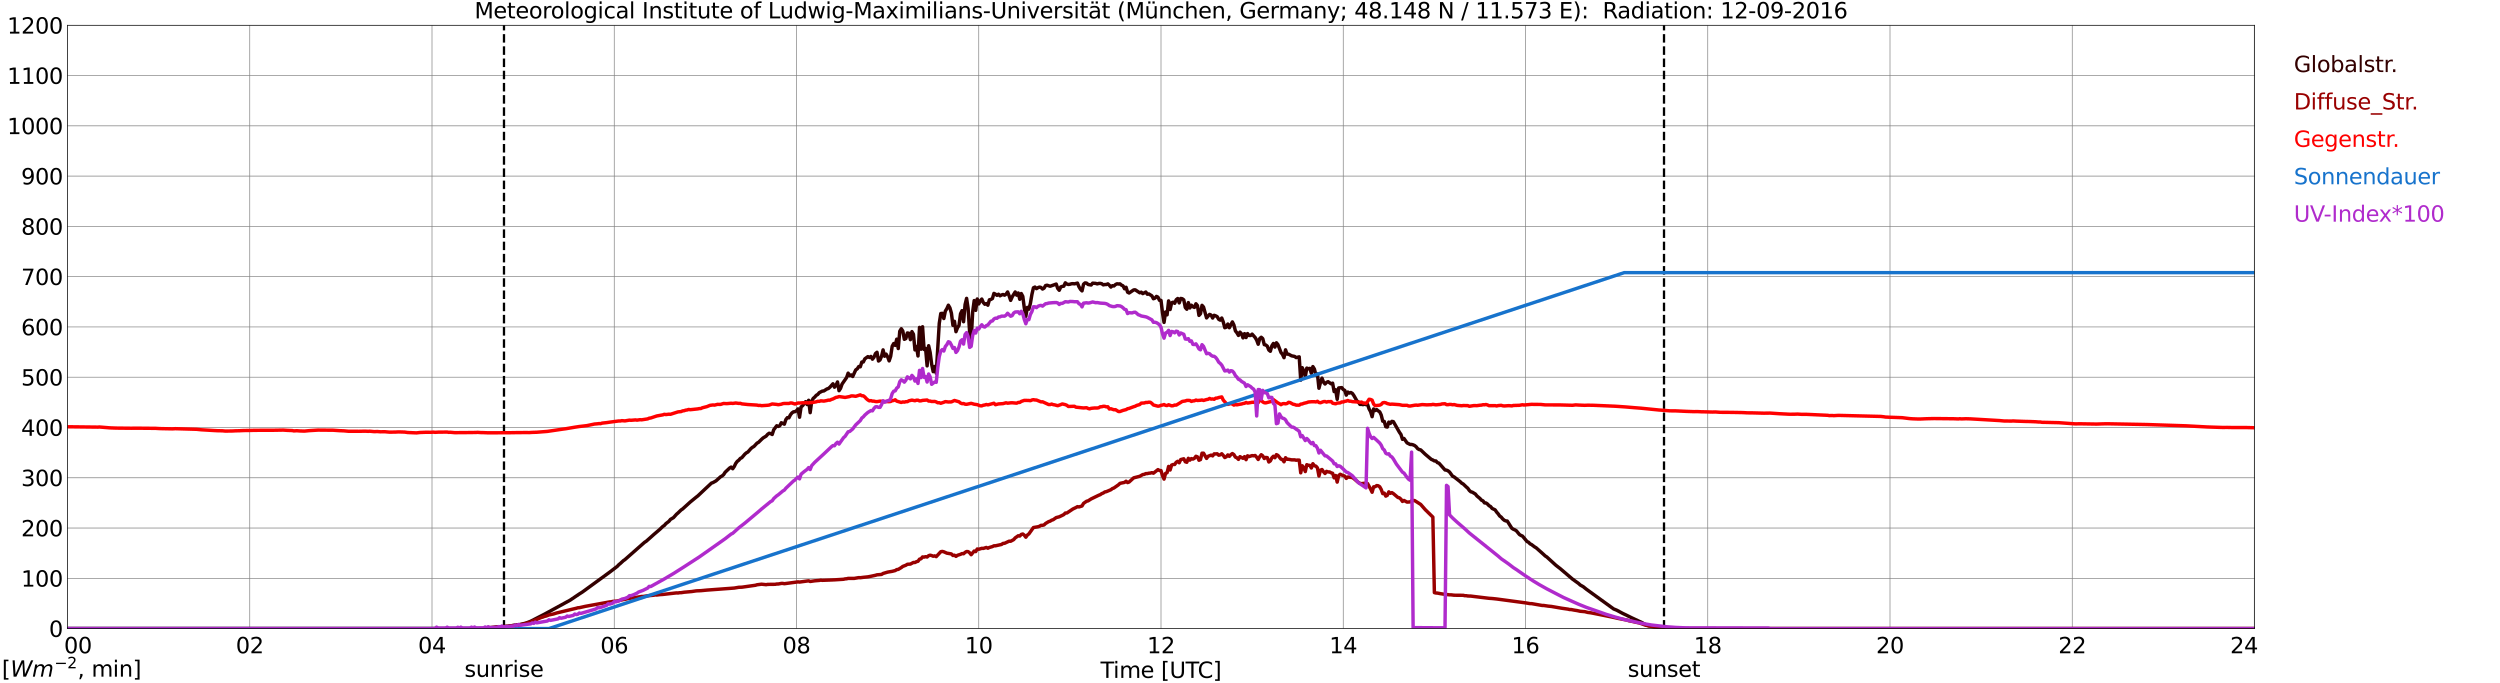 <?xml version="1.0" encoding="utf-8" standalone="no"?>
<!DOCTYPE svg PUBLIC "-//W3C//DTD SVG 1.1//EN"
  "http://www.w3.org/Graphics/SVG/1.1/DTD/svg11.dtd">
<svg xmlns:xlink="http://www.w3.org/1999/xlink" width="1085.4pt" height="296.64pt" viewBox="0 0 1085.4 296.64" xmlns="http://www.w3.org/2000/svg" version="1.1">
 <defs>
  <style type="text/css">*{stroke-linejoin: round; stroke-linecap: butt}</style>
 </defs>
 <g id="figure_1">
  <g id="patch_1">
   <path d="M 0 296.64 
L 1085.4 296.64 
L 1085.4 0 
L 0 0 
z
" style="fill: #ffffff"/>
  </g>
  <g id="axes_1">
   <g id="patch_2">
    <path d="M 29.306 272.909 
L 978.814 272.909 
L 978.814 10.976 
L 29.306 10.976 
z
" style="fill: #ffffff"/>
   </g>
   <g id="patch_3">
    <path d="M 978.814 272.909 
L 978.814 272.909 
L 978.814 10.976 
L 978.814 10.976 
z
" clip-path="url(#p8a87a82179)" style="fill: #d3d3d3; opacity: 0.25; stroke: #d3d3d3; stroke-linejoin: miter"/>
   </g>
   <g id="matplotlib.axis_1">
    <g id="xtick_1">
     <g id="line2d_1">
      <path d="M 29.306 272.909 
L 29.306 10.976 
" clip-path="url(#p8a87a82179)" style="fill: none; stroke: #808080; stroke-width: 0.3; stroke-linecap: square"/>
     </g>
     <g id="line2d_2"/>
     <g id="text_1">
      <!--    00 -->
      <g transform="translate(18.733 283.627) scale(0.095 -0.095)">
       <defs>
        <path id="DejaVuSans-20" transform="scale(0.016)"/>
        <path id="DejaVuSans-30" d="M 2034 4250 
Q 1547 4250 1301 3770 
Q 1056 3291 1056 2328 
Q 1056 1369 1301 889 
Q 1547 409 2034 409 
Q 2525 409 2770 889 
Q 3016 1369 3016 2328 
Q 3016 3291 2770 3770 
Q 2525 4250 2034 4250 
z
M 2034 4750 
Q 2819 4750 3233 4129 
Q 3647 3509 3647 2328 
Q 3647 1150 3233 529 
Q 2819 -91 2034 -91 
Q 1250 -91 836 529 
Q 422 1150 422 2328 
Q 422 3509 836 4129 
Q 1250 4750 2034 4750 
z
" transform="scale(0.016)"/>
       </defs>
       <use xlink:href="#DejaVuSans-20"/>
       <use xlink:href="#DejaVuSans-20" transform="translate(31.787 0)"/>
       <use xlink:href="#DejaVuSans-20" transform="translate(63.574 0)"/>
       <use xlink:href="#DejaVuSans-30" transform="translate(95.361 0)"/>
       <use xlink:href="#DejaVuSans-30" transform="translate(158.984 0)"/>
      </g>
     </g>
    </g>
    <g id="xtick_2">
     <g id="line2d_3">
      <path d="M 108.431 272.909 
L 108.431 10.976 
" clip-path="url(#p8a87a82179)" style="fill: none; stroke: #808080; stroke-width: 0.3; stroke-linecap: square"/>
     </g>
     <g id="line2d_4"/>
     <g id="text_2">
      <!-- 02 -->
      <g transform="translate(102.387 283.627) scale(0.095 -0.095)">
       <defs>
        <path id="DejaVuSans-32" d="M 1228 531 
L 3431 531 
L 3431 0 
L 469 0 
L 469 531 
Q 828 903 1448 1529 
Q 2069 2156 2228 2338 
Q 2531 2678 2651 2914 
Q 2772 3150 2772 3378 
Q 2772 3750 2511 3984 
Q 2250 4219 1831 4219 
Q 1534 4219 1204 4116 
Q 875 4013 500 3803 
L 500 4441 
Q 881 4594 1212 4672 
Q 1544 4750 1819 4750 
Q 2544 4750 2975 4387 
Q 3406 4025 3406 3419 
Q 3406 3131 3298 2873 
Q 3191 2616 2906 2266 
Q 2828 2175 2409 1742 
Q 1991 1309 1228 531 
z
" transform="scale(0.016)"/>
       </defs>
       <use xlink:href="#DejaVuSans-30"/>
       <use xlink:href="#DejaVuSans-32" transform="translate(63.623 0)"/>
      </g>
     </g>
    </g>
    <g id="xtick_3">
     <g id="line2d_5">
      <path d="M 187.557 272.909 
L 187.557 10.976 
" clip-path="url(#p8a87a82179)" style="fill: none; stroke: #808080; stroke-width: 0.3; stroke-linecap: square"/>
     </g>
     <g id="line2d_6"/>
     <g id="text_3">
      <!-- 04 -->
      <g transform="translate(181.513 283.627) scale(0.095 -0.095)">
       <defs>
        <path id="DejaVuSans-34" d="M 2419 4116 
L 825 1625 
L 2419 1625 
L 2419 4116 
z
M 2253 4666 
L 3047 4666 
L 3047 1625 
L 3713 1625 
L 3713 1100 
L 3047 1100 
L 3047 0 
L 2419 0 
L 2419 1100 
L 313 1100 
L 313 1709 
L 2253 4666 
z
" transform="scale(0.016)"/>
       </defs>
       <use xlink:href="#DejaVuSans-30"/>
       <use xlink:href="#DejaVuSans-34" transform="translate(63.623 0)"/>
      </g>
     </g>
    </g>
    <g id="xtick_4">
     <g id="line2d_7">
      <path d="M 266.683 272.909 
L 266.683 10.976 
" clip-path="url(#p8a87a82179)" style="fill: none; stroke: #808080; stroke-width: 0.3; stroke-linecap: square"/>
     </g>
     <g id="line2d_8"/>
     <g id="text_4">
      <!-- 06 -->
      <g transform="translate(260.638 283.627) scale(0.095 -0.095)">
       <defs>
        <path id="DejaVuSans-36" d="M 2113 2584 
Q 1688 2584 1439 2293 
Q 1191 2003 1191 1497 
Q 1191 994 1439 701 
Q 1688 409 2113 409 
Q 2538 409 2786 701 
Q 3034 994 3034 1497 
Q 3034 2003 2786 2293 
Q 2538 2584 2113 2584 
z
M 3366 4563 
L 3366 3988 
Q 3128 4100 2886 4159 
Q 2644 4219 2406 4219 
Q 1781 4219 1451 3797 
Q 1122 3375 1075 2522 
Q 1259 2794 1537 2939 
Q 1816 3084 2150 3084 
Q 2853 3084 3261 2657 
Q 3669 2231 3669 1497 
Q 3669 778 3244 343 
Q 2819 -91 2113 -91 
Q 1303 -91 875 529 
Q 447 1150 447 2328 
Q 447 3434 972 4092 
Q 1497 4750 2381 4750 
Q 2619 4750 2861 4703 
Q 3103 4656 3366 4563 
z
" transform="scale(0.016)"/>
       </defs>
       <use xlink:href="#DejaVuSans-30"/>
       <use xlink:href="#DejaVuSans-36" transform="translate(63.623 0)"/>
      </g>
     </g>
    </g>
    <g id="xtick_5">
     <g id="line2d_9">
      <path d="M 345.808 272.909 
L 345.808 10.976 
" clip-path="url(#p8a87a82179)" style="fill: none; stroke: #808080; stroke-width: 0.3; stroke-linecap: square"/>
     </g>
     <g id="line2d_10"/>
     <g id="text_5">
      <!-- 08 -->
      <g transform="translate(339.764 283.627) scale(0.095 -0.095)">
       <defs>
        <path id="DejaVuSans-38" d="M 2034 2216 
Q 1584 2216 1326 1975 
Q 1069 1734 1069 1313 
Q 1069 891 1326 650 
Q 1584 409 2034 409 
Q 2484 409 2743 651 
Q 3003 894 3003 1313 
Q 3003 1734 2745 1975 
Q 2488 2216 2034 2216 
z
M 1403 2484 
Q 997 2584 770 2862 
Q 544 3141 544 3541 
Q 544 4100 942 4425 
Q 1341 4750 2034 4750 
Q 2731 4750 3128 4425 
Q 3525 4100 3525 3541 
Q 3525 3141 3298 2862 
Q 3072 2584 2669 2484 
Q 3125 2378 3379 2068 
Q 3634 1759 3634 1313 
Q 3634 634 3220 271 
Q 2806 -91 2034 -91 
Q 1263 -91 848 271 
Q 434 634 434 1313 
Q 434 1759 690 2068 
Q 947 2378 1403 2484 
z
M 1172 3481 
Q 1172 3119 1398 2916 
Q 1625 2713 2034 2713 
Q 2441 2713 2670 2916 
Q 2900 3119 2900 3481 
Q 2900 3844 2670 4047 
Q 2441 4250 2034 4250 
Q 1625 4250 1398 4047 
Q 1172 3844 1172 3481 
z
" transform="scale(0.016)"/>
       </defs>
       <use xlink:href="#DejaVuSans-30"/>
       <use xlink:href="#DejaVuSans-38" transform="translate(63.623 0)"/>
      </g>
     </g>
    </g>
    <g id="xtick_6">
     <g id="line2d_11">
      <path d="M 424.934 272.909 
L 424.934 10.976 
" clip-path="url(#p8a87a82179)" style="fill: none; stroke: #808080; stroke-width: 0.3; stroke-linecap: square"/>
     </g>
     <g id="line2d_12"/>
     <g id="text_6">
      <!-- 10 -->
      <g transform="translate(418.89 283.627) scale(0.095 -0.095)">
       <defs>
        <path id="DejaVuSans-31" d="M 794 531 
L 1825 531 
L 1825 4091 
L 703 3866 
L 703 4441 
L 1819 4666 
L 2450 4666 
L 2450 531 
L 3481 531 
L 3481 0 
L 794 0 
L 794 531 
z
" transform="scale(0.016)"/>
       </defs>
       <use xlink:href="#DejaVuSans-31"/>
       <use xlink:href="#DejaVuSans-30" transform="translate(63.623 0)"/>
      </g>
     </g>
    </g>
    <g id="xtick_7">
     <g id="line2d_13">
      <path d="M 504.06 272.909 
L 504.06 10.976 
" clip-path="url(#p8a87a82179)" style="fill: none; stroke: #808080; stroke-width: 0.3; stroke-linecap: square"/>
     </g>
     <g id="line2d_14"/>
     <g id="text_7">
      <!-- 12 -->
      <g transform="translate(498.015 283.627) scale(0.095 -0.095)">
       <use xlink:href="#DejaVuSans-31"/>
       <use xlink:href="#DejaVuSans-32" transform="translate(63.623 0)"/>
      </g>
     </g>
    </g>
    <g id="xtick_8">
     <g id="line2d_15">
      <path d="M 583.185 272.909 
L 583.185 10.976 
" clip-path="url(#p8a87a82179)" style="fill: none; stroke: #808080; stroke-width: 0.3; stroke-linecap: square"/>
     </g>
     <g id="line2d_16"/>
     <g id="text_8">
      <!-- 14 -->
      <g transform="translate(577.141 283.627) scale(0.095 -0.095)">
       <use xlink:href="#DejaVuSans-31"/>
       <use xlink:href="#DejaVuSans-34" transform="translate(63.623 0)"/>
      </g>
     </g>
    </g>
    <g id="xtick_9">
     <g id="line2d_17">
      <path d="M 662.311 272.909 
L 662.311 10.976 
" clip-path="url(#p8a87a82179)" style="fill: none; stroke: #808080; stroke-width: 0.3; stroke-linecap: square"/>
     </g>
     <g id="line2d_18"/>
     <g id="text_9">
      <!-- 16 -->
      <g transform="translate(656.267 283.627) scale(0.095 -0.095)">
       <use xlink:href="#DejaVuSans-31"/>
       <use xlink:href="#DejaVuSans-36" transform="translate(63.623 0)"/>
      </g>
     </g>
    </g>
    <g id="xtick_10">
     <g id="line2d_19">
      <path d="M 741.437 272.909 
L 741.437 10.976 
" clip-path="url(#p8a87a82179)" style="fill: none; stroke: #808080; stroke-width: 0.3; stroke-linecap: square"/>
     </g>
     <g id="line2d_20"/>
     <g id="text_10">
      <!-- 18 -->
      <g transform="translate(735.392 283.627) scale(0.095 -0.095)">
       <use xlink:href="#DejaVuSans-31"/>
       <use xlink:href="#DejaVuSans-38" transform="translate(63.623 0)"/>
      </g>
     </g>
    </g>
    <g id="xtick_11">
     <g id="line2d_21">
      <path d="M 820.562 272.909 
L 820.562 10.976 
" clip-path="url(#p8a87a82179)" style="fill: none; stroke: #808080; stroke-width: 0.3; stroke-linecap: square"/>
     </g>
     <g id="line2d_22"/>
     <g id="text_11">
      <!-- 20 -->
      <g transform="translate(814.518 283.627) scale(0.095 -0.095)">
       <use xlink:href="#DejaVuSans-32"/>
       <use xlink:href="#DejaVuSans-30" transform="translate(63.623 0)"/>
      </g>
     </g>
    </g>
    <g id="xtick_12">
     <g id="line2d_23">
      <path d="M 899.688 272.909 
L 899.688 10.976 
" clip-path="url(#p8a87a82179)" style="fill: none; stroke: #808080; stroke-width: 0.3; stroke-linecap: square"/>
     </g>
     <g id="line2d_24"/>
     <g id="text_12">
      <!-- 22 -->
      <g transform="translate(893.644 283.627) scale(0.095 -0.095)">
       <use xlink:href="#DejaVuSans-32"/>
       <use xlink:href="#DejaVuSans-32" transform="translate(63.623 0)"/>
      </g>
     </g>
    </g>
    <g id="xtick_13">
     <g id="line2d_25">
      <path d="M 978.814 272.909 
L 978.814 10.976 
" clip-path="url(#p8a87a82179)" style="fill: none; stroke: #808080; stroke-width: 0.3; stroke-linecap: square"/>
     </g>
     <g id="line2d_26"/>
     <g id="text_13">
      <!-- 24    -->
      <g transform="translate(968.241 283.627) scale(0.095 -0.095)">
       <use xlink:href="#DejaVuSans-32"/>
       <use xlink:href="#DejaVuSans-34" transform="translate(63.623 0)"/>
       <use xlink:href="#DejaVuSans-20" transform="translate(127.246 0)"/>
       <use xlink:href="#DejaVuSans-20" transform="translate(159.033 0)"/>
       <use xlink:href="#DejaVuSans-20" transform="translate(190.82 0)"/>
      </g>
     </g>
    </g>
    <g id="text_14">
     <!-- Time [UTC] -->
     <g transform="translate(477.806 294.322) scale(0.095 -0.095)">
      <defs>
       <path id="DejaVuSans-54" d="M -19 4666 
L 3928 4666 
L 3928 4134 
L 2272 4134 
L 2272 0 
L 1638 0 
L 1638 4134 
L -19 4134 
L -19 4666 
z
" transform="scale(0.016)"/>
       <path id="DejaVuSans-69" d="M 603 3500 
L 1178 3500 
L 1178 0 
L 603 0 
L 603 3500 
z
M 603 4863 
L 1178 4863 
L 1178 4134 
L 603 4134 
L 603 4863 
z
" transform="scale(0.016)"/>
       <path id="DejaVuSans-6d" d="M 3328 2828 
Q 3544 3216 3844 3400 
Q 4144 3584 4550 3584 
Q 5097 3584 5394 3201 
Q 5691 2819 5691 2113 
L 5691 0 
L 5113 0 
L 5113 2094 
Q 5113 2597 4934 2840 
Q 4756 3084 4391 3084 
Q 3944 3084 3684 2787 
Q 3425 2491 3425 1978 
L 3425 0 
L 2847 0 
L 2847 2094 
Q 2847 2600 2669 2842 
Q 2491 3084 2119 3084 
Q 1678 3084 1418 2786 
Q 1159 2488 1159 1978 
L 1159 0 
L 581 0 
L 581 3500 
L 1159 3500 
L 1159 2956 
Q 1356 3278 1631 3431 
Q 1906 3584 2284 3584 
Q 2666 3584 2933 3390 
Q 3200 3197 3328 2828 
z
" transform="scale(0.016)"/>
       <path id="DejaVuSans-65" d="M 3597 1894 
L 3597 1613 
L 953 1613 
Q 991 1019 1311 708 
Q 1631 397 2203 397 
Q 2534 397 2845 478 
Q 3156 559 3463 722 
L 3463 178 
Q 3153 47 2828 -22 
Q 2503 -91 2169 -91 
Q 1331 -91 842 396 
Q 353 884 353 1716 
Q 353 2575 817 3079 
Q 1281 3584 2069 3584 
Q 2775 3584 3186 3129 
Q 3597 2675 3597 1894 
z
M 3022 2063 
Q 3016 2534 2758 2815 
Q 2500 3097 2075 3097 
Q 1594 3097 1305 2825 
Q 1016 2553 972 2059 
L 3022 2063 
z
" transform="scale(0.016)"/>
       <path id="DejaVuSans-5b" d="M 550 4863 
L 1875 4863 
L 1875 4416 
L 1125 4416 
L 1125 -397 
L 1875 -397 
L 1875 -844 
L 550 -844 
L 550 4863 
z
" transform="scale(0.016)"/>
       <path id="DejaVuSans-55" d="M 556 4666 
L 1191 4666 
L 1191 1831 
Q 1191 1081 1462 751 
Q 1734 422 2344 422 
Q 2950 422 3222 751 
Q 3494 1081 3494 1831 
L 3494 4666 
L 4128 4666 
L 4128 1753 
Q 4128 841 3676 375 
Q 3225 -91 2344 -91 
Q 1459 -91 1007 375 
Q 556 841 556 1753 
L 556 4666 
z
" transform="scale(0.016)"/>
       <path id="DejaVuSans-43" d="M 4122 4306 
L 4122 3641 
Q 3803 3938 3442 4084 
Q 3081 4231 2675 4231 
Q 1875 4231 1450 3742 
Q 1025 3253 1025 2328 
Q 1025 1406 1450 917 
Q 1875 428 2675 428 
Q 3081 428 3442 575 
Q 3803 722 4122 1019 
L 4122 359 
Q 3791 134 3420 21 
Q 3050 -91 2638 -91 
Q 1578 -91 968 557 
Q 359 1206 359 2328 
Q 359 3453 968 4101 
Q 1578 4750 2638 4750 
Q 3056 4750 3426 4639 
Q 3797 4528 4122 4306 
z
" transform="scale(0.016)"/>
       <path id="DejaVuSans-5d" d="M 1947 4863 
L 1947 -844 
L 622 -844 
L 622 -397 
L 1369 -397 
L 1369 4416 
L 622 4416 
L 622 4863 
L 1947 4863 
z
" transform="scale(0.016)"/>
      </defs>
      <use xlink:href="#DejaVuSans-54"/>
      <use xlink:href="#DejaVuSans-69" transform="translate(57.959 0)"/>
      <use xlink:href="#DejaVuSans-6d" transform="translate(85.742 0)"/>
      <use xlink:href="#DejaVuSans-65" transform="translate(183.154 0)"/>
      <use xlink:href="#DejaVuSans-20" transform="translate(244.678 0)"/>
      <use xlink:href="#DejaVuSans-5b" transform="translate(276.465 0)"/>
      <use xlink:href="#DejaVuSans-55" transform="translate(315.479 0)"/>
      <use xlink:href="#DejaVuSans-54" transform="translate(388.672 0)"/>
      <use xlink:href="#DejaVuSans-43" transform="translate(443.881 0)"/>
      <use xlink:href="#DejaVuSans-5d" transform="translate(513.705 0)"/>
     </g>
    </g>
   </g>
   <g id="matplotlib.axis_2">
    <g id="ytick_1">
     <g id="line2d_27">
      <path d="M 29.306 272.909 
L 978.814 272.909 
" clip-path="url(#p8a87a82179)" style="fill: none; stroke: #808080; stroke-width: 0.3; stroke-linecap: square"/>
     </g>
     <g id="line2d_28"/>
     <g id="text_15">
      <!-- 0 -->
      <g transform="translate(21.261 276.518) scale(0.095 -0.095)">
       <use xlink:href="#DejaVuSans-30"/>
      </g>
     </g>
    </g>
    <g id="ytick_2">
     <g id="line2d_29">
      <path d="M 29.306 251.081 
L 978.814 251.081 
" clip-path="url(#p8a87a82179)" style="fill: none; stroke: #808080; stroke-width: 0.3; stroke-linecap: square"/>
     </g>
     <g id="line2d_30"/>
     <g id="text_16">
      <!-- 100 -->
      <g transform="translate(9.173 254.69) scale(0.095 -0.095)">
       <use xlink:href="#DejaVuSans-31"/>
       <use xlink:href="#DejaVuSans-30" transform="translate(63.623 0)"/>
       <use xlink:href="#DejaVuSans-30" transform="translate(127.246 0)"/>
      </g>
     </g>
    </g>
    <g id="ytick_3">
     <g id="line2d_31">
      <path d="M 29.306 229.253 
L 978.814 229.253 
" clip-path="url(#p8a87a82179)" style="fill: none; stroke: #808080; stroke-width: 0.3; stroke-linecap: square"/>
     </g>
     <g id="line2d_32"/>
     <g id="text_17">
      <!-- 200 -->
      <g transform="translate(9.173 232.863) scale(0.095 -0.095)">
       <use xlink:href="#DejaVuSans-32"/>
       <use xlink:href="#DejaVuSans-30" transform="translate(63.623 0)"/>
       <use xlink:href="#DejaVuSans-30" transform="translate(127.246 0)"/>
      </g>
     </g>
    </g>
    <g id="ytick_4">
     <g id="line2d_33">
      <path d="M 29.306 207.426 
L 978.814 207.426 
" clip-path="url(#p8a87a82179)" style="fill: none; stroke: #808080; stroke-width: 0.3; stroke-linecap: square"/>
     </g>
     <g id="line2d_34"/>
     <g id="text_18">
      <!-- 300 -->
      <g transform="translate(9.173 211.035) scale(0.095 -0.095)">
       <defs>
        <path id="DejaVuSans-33" d="M 2597 2516 
Q 3050 2419 3304 2112 
Q 3559 1806 3559 1356 
Q 3559 666 3084 287 
Q 2609 -91 1734 -91 
Q 1441 -91 1130 -33 
Q 819 25 488 141 
L 488 750 
Q 750 597 1062 519 
Q 1375 441 1716 441 
Q 2309 441 2620 675 
Q 2931 909 2931 1356 
Q 2931 1769 2642 2001 
Q 2353 2234 1838 2234 
L 1294 2234 
L 1294 2753 
L 1863 2753 
Q 2328 2753 2575 2939 
Q 2822 3125 2822 3475 
Q 2822 3834 2567 4026 
Q 2313 4219 1838 4219 
Q 1578 4219 1281 4162 
Q 984 4106 628 3988 
L 628 4550 
Q 988 4650 1302 4700 
Q 1616 4750 1894 4750 
Q 2613 4750 3031 4423 
Q 3450 4097 3450 3541 
Q 3450 3153 3228 2886 
Q 3006 2619 2597 2516 
z
" transform="scale(0.016)"/>
       </defs>
       <use xlink:href="#DejaVuSans-33"/>
       <use xlink:href="#DejaVuSans-30" transform="translate(63.623 0)"/>
       <use xlink:href="#DejaVuSans-30" transform="translate(127.246 0)"/>
      </g>
     </g>
    </g>
    <g id="ytick_5">
     <g id="line2d_35">
      <path d="M 29.306 185.598 
L 978.814 185.598 
" clip-path="url(#p8a87a82179)" style="fill: none; stroke: #808080; stroke-width: 0.3; stroke-linecap: square"/>
     </g>
     <g id="line2d_36"/>
     <g id="text_19">
      <!-- 400 -->
      <g transform="translate(9.173 189.207) scale(0.095 -0.095)">
       <use xlink:href="#DejaVuSans-34"/>
       <use xlink:href="#DejaVuSans-30" transform="translate(63.623 0)"/>
       <use xlink:href="#DejaVuSans-30" transform="translate(127.246 0)"/>
      </g>
     </g>
    </g>
    <g id="ytick_6">
     <g id="line2d_37">
      <path d="M 29.306 163.77 
L 978.814 163.77 
" clip-path="url(#p8a87a82179)" style="fill: none; stroke: #808080; stroke-width: 0.3; stroke-linecap: square"/>
     </g>
     <g id="line2d_38"/>
     <g id="text_20">
      <!-- 500 -->
      <g transform="translate(9.173 167.379) scale(0.095 -0.095)">
       <defs>
        <path id="DejaVuSans-35" d="M 691 4666 
L 3169 4666 
L 3169 4134 
L 1269 4134 
L 1269 2991 
Q 1406 3038 1543 3061 
Q 1681 3084 1819 3084 
Q 2600 3084 3056 2656 
Q 3513 2228 3513 1497 
Q 3513 744 3044 326 
Q 2575 -91 1722 -91 
Q 1428 -91 1123 -41 
Q 819 9 494 109 
L 494 744 
Q 775 591 1075 516 
Q 1375 441 1709 441 
Q 2250 441 2565 725 
Q 2881 1009 2881 1497 
Q 2881 1984 2565 2268 
Q 2250 2553 1709 2553 
Q 1456 2553 1204 2497 
Q 953 2441 691 2322 
L 691 4666 
z
" transform="scale(0.016)"/>
       </defs>
       <use xlink:href="#DejaVuSans-35"/>
       <use xlink:href="#DejaVuSans-30" transform="translate(63.623 0)"/>
       <use xlink:href="#DejaVuSans-30" transform="translate(127.246 0)"/>
      </g>
     </g>
    </g>
    <g id="ytick_7">
     <g id="line2d_39">
      <path d="M 29.306 141.942 
L 978.814 141.942 
" clip-path="url(#p8a87a82179)" style="fill: none; stroke: #808080; stroke-width: 0.3; stroke-linecap: square"/>
     </g>
     <g id="line2d_40"/>
     <g id="text_21">
      <!-- 600 -->
      <g transform="translate(9.173 145.551) scale(0.095 -0.095)">
       <use xlink:href="#DejaVuSans-36"/>
       <use xlink:href="#DejaVuSans-30" transform="translate(63.623 0)"/>
       <use xlink:href="#DejaVuSans-30" transform="translate(127.246 0)"/>
      </g>
     </g>
    </g>
    <g id="ytick_8">
     <g id="line2d_41">
      <path d="M 29.306 120.114 
L 978.814 120.114 
" clip-path="url(#p8a87a82179)" style="fill: none; stroke: #808080; stroke-width: 0.3; stroke-linecap: square"/>
     </g>
     <g id="line2d_42"/>
     <g id="text_22">
      <!-- 700 -->
      <g transform="translate(9.173 123.724) scale(0.095 -0.095)">
       <defs>
        <path id="DejaVuSans-37" d="M 525 4666 
L 3525 4666 
L 3525 4397 
L 1831 0 
L 1172 0 
L 2766 4134 
L 525 4134 
L 525 4666 
z
" transform="scale(0.016)"/>
       </defs>
       <use xlink:href="#DejaVuSans-37"/>
       <use xlink:href="#DejaVuSans-30" transform="translate(63.623 0)"/>
       <use xlink:href="#DejaVuSans-30" transform="translate(127.246 0)"/>
      </g>
     </g>
    </g>
    <g id="ytick_9">
     <g id="line2d_43">
      <path d="M 29.306 98.287 
L 978.814 98.287 
" clip-path="url(#p8a87a82179)" style="fill: none; stroke: #808080; stroke-width: 0.3; stroke-linecap: square"/>
     </g>
     <g id="line2d_44"/>
     <g id="text_23">
      <!-- 800 -->
      <g transform="translate(9.173 101.896) scale(0.095 -0.095)">
       <use xlink:href="#DejaVuSans-38"/>
       <use xlink:href="#DejaVuSans-30" transform="translate(63.623 0)"/>
       <use xlink:href="#DejaVuSans-30" transform="translate(127.246 0)"/>
      </g>
     </g>
    </g>
    <g id="ytick_10">
     <g id="line2d_45">
      <path d="M 29.306 76.459 
L 978.814 76.459 
" clip-path="url(#p8a87a82179)" style="fill: none; stroke: #808080; stroke-width: 0.3; stroke-linecap: square"/>
     </g>
     <g id="line2d_46"/>
     <g id="text_24">
      <!-- 900 -->
      <g transform="translate(9.173 80.068) scale(0.095 -0.095)">
       <defs>
        <path id="DejaVuSans-39" d="M 703 97 
L 703 672 
Q 941 559 1184 500 
Q 1428 441 1663 441 
Q 2288 441 2617 861 
Q 2947 1281 2994 2138 
Q 2813 1869 2534 1725 
Q 2256 1581 1919 1581 
Q 1219 1581 811 2004 
Q 403 2428 403 3163 
Q 403 3881 828 4315 
Q 1253 4750 1959 4750 
Q 2769 4750 3195 4129 
Q 3622 3509 3622 2328 
Q 3622 1225 3098 567 
Q 2575 -91 1691 -91 
Q 1453 -91 1209 -44 
Q 966 3 703 97 
z
M 1959 2075 
Q 2384 2075 2632 2365 
Q 2881 2656 2881 3163 
Q 2881 3666 2632 3958 
Q 2384 4250 1959 4250 
Q 1534 4250 1286 3958 
Q 1038 3666 1038 3163 
Q 1038 2656 1286 2365 
Q 1534 2075 1959 2075 
z
" transform="scale(0.016)"/>
       </defs>
       <use xlink:href="#DejaVuSans-39"/>
       <use xlink:href="#DejaVuSans-30" transform="translate(63.623 0)"/>
       <use xlink:href="#DejaVuSans-30" transform="translate(127.246 0)"/>
      </g>
     </g>
    </g>
    <g id="ytick_11">
     <g id="line2d_47">
      <path d="M 29.306 54.631 
L 978.814 54.631 
" clip-path="url(#p8a87a82179)" style="fill: none; stroke: #808080; stroke-width: 0.3; stroke-linecap: square"/>
     </g>
     <g id="line2d_48"/>
     <g id="text_25">
      <!-- 1000 -->
      <g transform="translate(3.128 58.24) scale(0.095 -0.095)">
       <use xlink:href="#DejaVuSans-31"/>
       <use xlink:href="#DejaVuSans-30" transform="translate(63.623 0)"/>
       <use xlink:href="#DejaVuSans-30" transform="translate(127.246 0)"/>
       <use xlink:href="#DejaVuSans-30" transform="translate(190.869 0)"/>
      </g>
     </g>
    </g>
    <g id="ytick_12">
     <g id="line2d_49">
      <path d="M 29.306 32.803 
L 978.814 32.803 
" clip-path="url(#p8a87a82179)" style="fill: none; stroke: #808080; stroke-width: 0.3; stroke-linecap: square"/>
     </g>
     <g id="line2d_50"/>
     <g id="text_26">
      <!-- 1100 -->
      <g transform="translate(3.128 36.413) scale(0.095 -0.095)">
       <use xlink:href="#DejaVuSans-31"/>
       <use xlink:href="#DejaVuSans-31" transform="translate(63.623 0)"/>
       <use xlink:href="#DejaVuSans-30" transform="translate(127.246 0)"/>
       <use xlink:href="#DejaVuSans-30" transform="translate(190.869 0)"/>
      </g>
     </g>
    </g>
    <g id="ytick_13">
     <g id="line2d_51">
      <path d="M 29.306 10.976 
L 978.814 10.976 
" clip-path="url(#p8a87a82179)" style="fill: none; stroke: #808080; stroke-width: 0.3; stroke-linecap: square"/>
     </g>
     <g id="line2d_52"/>
     <g id="text_27">
      <!-- 1200 -->
      <g transform="translate(3.128 14.585) scale(0.095 -0.095)">
       <use xlink:href="#DejaVuSans-31"/>
       <use xlink:href="#DejaVuSans-32" transform="translate(63.623 0)"/>
       <use xlink:href="#DejaVuSans-30" transform="translate(127.246 0)"/>
       <use xlink:href="#DejaVuSans-30" transform="translate(190.869 0)"/>
      </g>
     </g>
    </g>
   </g>
   <g id="line2d_53">
    <path d="M 218.812 272.909 
L 218.812 10.976 
" clip-path="url(#p8a87a82179)" style="fill: none; stroke-dasharray: 3.7,1.6; stroke-dashoffset: 0; stroke: #000000"/>
   </g>
   <g id="line2d_54">
    <path d="M 722.447 272.909 
L 722.447 10.976 
" clip-path="url(#p8a87a82179)" style="fill: none; stroke-dasharray: 3.7,1.6; stroke-dashoffset: 0; stroke: #000000"/>
   </g>
   <g id="line2d_55">
    <path d="M 29.306 272.909 
L 211.295 272.909 
L 211.954 272.54 
L 214.592 272.391 
L 215.251 272.243 
L 218.548 272.036 
L 219.867 271.946 
L 220.526 271.918 
L 221.186 271.739 
L 221.845 271.71 
L 223.164 271.444 
L 225.801 271.147 
L 228.439 270.497 
L 230.417 269.726 
L 236.351 266.675 
L 247.561 260.546 
L 250.198 258.767 
L 251.517 257.878 
L 252.836 257.049 
L 264.705 248.401 
L 268.002 245.884 
L 268.661 245.172 
L 269.32 244.64 
L 270.639 243.426 
L 271.298 242.981 
L 279.87 235.428 
L 280.53 235.014 
L 282.508 233.267 
L 283.827 232.082 
L 286.464 229.832 
L 287.783 228.559 
L 288.442 228.114 
L 289.102 227.343 
L 290.42 226.337 
L 291.08 225.508 
L 292.399 224.737 
L 293.717 223.257 
L 294.377 222.694 
L 295.696 221.419 
L 296.355 220.976 
L 299.652 217.986 
L 302.289 215.823 
L 302.949 215.318 
L 306.246 212.21 
L 308.883 209.75 
L 309.543 209.514 
L 310.861 208.774 
L 312.18 207.589 
L 312.839 206.998 
L 313.499 206.642 
L 314.158 206.079 
L 314.818 205.042 
L 316.796 203.176 
L 317.455 202.791 
L 318.114 203.503 
L 318.774 202.554 
L 319.433 201.192 
L 320.093 200.303 
L 320.752 199.799 
L 321.411 199.031 
L 322.071 198.703 
L 323.39 197.164 
L 324.049 196.601 
L 324.708 196.245 
L 326.027 194.735 
L 326.686 194.202 
L 327.346 193.818 
L 328.665 192.395 
L 329.324 192.041 
L 330.643 190.738 
L 331.302 190.144 
L 332.621 189.346 
L 333.28 188.575 
L 333.94 188.101 
L 334.599 188.25 
L 335.258 188.634 
L 335.918 186.591 
L 337.236 184.843 
L 337.896 185.139 
L 338.555 184.843 
L 339.215 183.539 
L 340.533 184.161 
L 341.193 182.149 
L 341.852 181.32 
L 342.512 181.407 
L 343.171 180.104 
L 343.83 179.274 
L 344.49 178.801 
L 345.149 178.742 
L 345.808 178.327 
L 346.468 177.528 
L 347.127 181.141 
L 347.787 176.699 
L 348.446 176.135 
L 349.765 174.389 
L 350.424 175.633 
L 351.083 173.795 
L 351.743 179.156 
L 352.402 174.241 
L 353.062 172.966 
L 353.721 172.405 
L 354.38 171.635 
L 355.04 171.248 
L 355.699 170.48 
L 357.018 169.799 
L 357.677 169.738 
L 358.996 168.88 
L 359.655 168.673 
L 360.315 168.109 
L 361.634 166.629 
L 362.293 168.109 
L 362.952 167.28 
L 363.612 165.828 
L 364.271 169.62 
L 364.93 168.614 
L 365.59 166.747 
L 367.568 163.903 
L 368.227 162.008 
L 368.887 163.104 
L 369.546 162.779 
L 370.206 163.46 
L 371.524 160.588 
L 372.184 160.142 
L 372.843 159.136 
L 373.502 159.254 
L 374.162 157.18 
L 374.821 157.152 
L 375.481 155.79 
L 376.799 154.84 
L 377.459 155.196 
L 378.118 154.753 
L 378.777 155.936 
L 379.437 155.137 
L 380.096 153.509 
L 380.756 152.946 
L 381.415 156.737 
L 382.074 156.263 
L 382.734 154.663 
L 383.393 151.909 
L 384.053 154.663 
L 384.712 153.745 
L 385.371 154.901 
L 386.031 156.678 
L 386.69 154.694 
L 387.349 150.339 
L 388.009 149.154 
L 388.668 149.955 
L 389.328 147.259 
L 389.987 151.317 
L 390.646 143.793 
L 391.306 142.728 
L 391.965 143.734 
L 392.624 147.318 
L 393.284 146.993 
L 393.943 144.564 
L 394.603 144.682 
L 395.262 147.467 
L 395.921 143.972 
L 396.581 145.127 
L 397.24 151.909 
L 397.899 150.429 
L 398.559 154.546 
L 399.218 142.137 
L 399.878 151.612 
L 400.537 141.868 
L 401.196 151.732 
L 401.856 151.258 
L 402.515 158.839 
L 403.175 150.101 
L 403.834 153.005 
L 404.493 158.158 
L 405.153 161.358 
L 405.812 159.105 
L 406.471 162.067 
L 407.79 140.388 
L 408.45 136.123 
L 409.109 136.033 
L 409.768 138.286 
L 410.428 135.058 
L 411.087 133.99 
L 411.746 132.51 
L 412.406 133.635 
L 413.065 135.975 
L 413.725 141.248 
L 414.384 139.5 
L 415.043 144.001 
L 415.703 142.313 
L 416.362 141.276 
L 417.022 136.241 
L 417.681 134.879 
L 418.34 139.677 
L 419 132.244 
L 419.659 129.548 
L 420.318 133.962 
L 420.978 144.297 
L 421.637 147.703 
L 422.297 135.352 
L 422.956 130.496 
L 423.615 134.73 
L 424.275 129.815 
L 424.934 131.947 
L 425.593 130.614 
L 426.253 129.845 
L 426.912 131.356 
L 427.572 132.096 
L 428.231 131.799 
L 428.89 132.51 
L 429.55 130.171 
L 430.209 129.992 
L 430.869 129.607 
L 431.528 127.385 
L 432.187 127.713 
L 432.847 128.215 
L 433.506 127.741 
L 434.165 128.422 
L 434.825 128.069 
L 435.484 127.861 
L 436.144 128.156 
L 436.803 127.713 
L 437.462 126.763 
L 438.122 128.422 
L 438.781 130.406 
L 439.44 128.896 
L 440.759 126.763 
L 441.419 128.156 
L 442.078 127.209 
L 442.737 129.933 
L 443.397 127.446 
L 444.056 128.688 
L 444.716 133.696 
L 445.375 137.337 
L 446.034 133.458 
L 446.694 134.228 
L 447.353 131.74 
L 448.012 127.831 
L 448.672 124.958 
L 449.331 124.633 
L 449.991 125.314 
L 450.65 124.899 
L 451.309 124.633 
L 451.969 124.81 
L 452.628 125.491 
L 453.287 125.106 
L 453.947 123.98 
L 454.606 123.832 
L 455.925 124.277 
L 458.563 123.33 
L 459.222 125.224 
L 459.881 126.023 
L 460.541 124.572 
L 461.2 124.336 
L 461.859 124.246 
L 462.519 122.795 
L 463.178 123.33 
L 463.838 123.507 
L 464.497 123.417 
L 465.156 123.21 
L 465.816 123.151 
L 466.475 123.24 
L 467.794 122.915 
L 468.453 124.513 
L 469.113 125.609 
L 469.772 126.29 
L 470.431 123.389 
L 471.091 122.825 
L 471.75 122.915 
L 472.409 123.507 
L 473.728 123.744 
L 474.388 122.943 
L 475.706 123.033 
L 476.366 123.269 
L 477.025 123.061 
L 477.685 123.033 
L 478.344 123.181 
L 479.003 123.683 
L 479.663 123.537 
L 480.322 123.537 
L 480.981 123.24 
L 481.641 123.832 
L 482.3 124.633 
L 482.96 124.039 
L 483.619 124.157 
L 484.278 123.565 
L 484.938 123.21 
L 485.597 123.299 
L 486.256 123.24 
L 486.916 123.803 
L 487.575 124.098 
L 488.235 125.373 
L 488.894 124.72 
L 489.553 126.853 
L 490.213 127.209 
L 492.191 125.875 
L 492.85 125.816 
L 494.828 127.119 
L 495.488 126.853 
L 496.147 127.475 
L 497.466 126.794 
L 498.125 127.741 
L 498.785 127.623 
L 500.103 128.453 
L 500.763 129.697 
L 501.422 129.459 
L 502.082 128.688 
L 502.741 129.016 
L 503.4 130.378 
L 504.06 130.437 
L 504.719 135.887 
L 505.379 139.973 
L 506.038 135.442 
L 506.697 136.686 
L 507.357 130.644 
L 508.016 134.377 
L 508.675 131.443 
L 509.335 131.207 
L 509.994 131.681 
L 510.654 130.14 
L 511.313 129.607 
L 511.972 131.502 
L 512.632 129.579 
L 513.291 129.697 
L 513.95 130.199 
L 514.61 133.517 
L 515.269 134.257 
L 515.929 131.384 
L 516.588 133.696 
L 517.247 132.51 
L 517.907 133.161 
L 518.566 133.458 
L 519.226 131.888 
L 519.885 132.659 
L 520.544 136.924 
L 521.204 136.212 
L 521.863 132.569 
L 522.522 133.309 
L 523.841 138.02 
L 525.16 136.509 
L 525.819 136.804 
L 526.479 138.079 
L 527.138 136.893 
L 527.797 137.129 
L 528.457 137.485 
L 529.116 138.64 
L 529.776 138.995 
L 530.435 138.079 
L 531.094 139.797 
L 531.754 142.283 
L 532.413 142.047 
L 533.073 140.685 
L 533.732 142.283 
L 535.051 139.766 
L 535.71 141.1 
L 536.369 143.675 
L 537.029 144.505 
L 537.688 145.631 
L 538.348 144.208 
L 539.007 144.92 
L 539.666 146.696 
L 540.326 144.861 
L 540.985 146.548 
L 541.644 144.83 
L 542.304 145.66 
L 542.963 145.66 
L 543.623 145.068 
L 544.941 146.548 
L 545.601 147.674 
L 546.26 149.451 
L 546.919 146.993 
L 547.579 146.43 
L 548.238 147.022 
L 548.898 149.628 
L 549.557 149.776 
L 550.216 150.309 
L 550.876 151.968 
L 551.535 152.503 
L 552.195 150.132 
L 552.854 149.126 
L 553.513 150.695 
L 554.173 148.829 
L 554.832 149.628 
L 556.151 153.035 
L 556.81 153.865 
L 557.47 155.286 
L 558.129 151.88 
L 558.788 153.745 
L 559.448 153.775 
L 560.766 154.487 
L 562.085 154.753 
L 562.745 155.255 
L 564.063 154.93 
L 564.723 165.029 
L 565.382 159.64 
L 566.042 161.061 
L 566.701 163.488 
L 567.36 159.817 
L 568.02 160.114 
L 568.679 159.935 
L 569.338 162.067 
L 569.998 159.164 
L 570.657 160.232 
L 571.317 162.838 
L 571.976 162.364 
L 572.635 168.555 
L 573.295 166.036 
L 573.954 164.172 
L 574.613 165.918 
L 575.273 166.717 
L 575.932 166.007 
L 576.592 165.71 
L 577.91 166.629 
L 578.57 166.363 
L 579.229 170.006 
L 579.889 169.205 
L 580.548 173.352 
L 581.207 168.435 
L 582.526 168.288 
L 583.185 169.116 
L 583.845 169.502 
L 584.504 171.545 
L 585.164 170.214 
L 585.823 170.657 
L 586.482 170.419 
L 587.142 170.805 
L 587.801 171.752 
L 589.12 174.062 
L 589.779 174.566 
L 590.439 175.572 
L 591.098 175.544 
L 591.757 175.692 
L 592.417 175.454 
L 593.076 175.692 
L 593.736 175.572 
L 594.395 177.528 
L 595.054 178.713 
L 595.714 180.905 
L 596.373 177.559 
L 597.032 178.24 
L 597.692 177.825 
L 598.351 178.386 
L 599.011 178.801 
L 599.67 180.193 
L 600.329 182.858 
L 600.989 182.978 
L 601.648 185.257 
L 602.307 185.406 
L 602.967 183.273 
L 603.626 183.836 
L 604.286 182.948 
L 604.945 183.066 
L 607.582 187.687 
L 608.242 188.634 
L 608.901 190.738 
L 609.561 190.382 
L 610.879 192.277 
L 612.198 192.958 
L 612.858 192.958 
L 613.517 193.137 
L 614.176 193.432 
L 614.836 193.964 
L 615.495 194.794 
L 616.154 195.18 
L 616.814 195.329 
L 618.792 197.223 
L 621.429 199.445 
L 622.089 199.712 
L 622.748 200.126 
L 623.408 200.126 
L 624.067 200.866 
L 624.726 201.074 
L 627.364 204.036 
L 628.023 204.123 
L 628.683 204.42 
L 629.342 204.952 
L 630.661 206.76 
L 631.32 207.057 
L 633.958 209.13 
L 634.617 209.781 
L 635.276 210.137 
L 636.595 211.409 
L 637.255 211.972 
L 637.914 212.92 
L 638.573 213.513 
L 639.233 213.69 
L 640.552 214.489 
L 641.211 215.318 
L 642.53 216.414 
L 643.189 217.156 
L 643.848 217.451 
L 644.508 218.339 
L 645.167 218.37 
L 645.827 218.844 
L 646.486 219.555 
L 647.145 219.909 
L 647.805 220.738 
L 649.123 221.36 
L 649.783 222.338 
L 650.442 223.078 
L 651.102 224.028 
L 651.761 224.501 
L 652.42 225.3 
L 653.08 225.863 
L 653.739 226.158 
L 654.399 226.219 
L 656.377 229.358 
L 657.036 229.773 
L 657.695 230.039 
L 658.355 230.454 
L 659.674 232.054 
L 660.333 232.469 
L 660.992 232.735 
L 662.97 235.103 
L 663.63 235.428 
L 664.289 236.109 
L 664.949 236.437 
L 666.267 237.443 
L 666.927 237.827 
L 670.224 240.761 
L 670.883 241.383 
L 671.542 241.798 
L 675.499 245.41 
L 677.477 246.951 
L 679.455 248.639 
L 682.752 251.452 
L 685.389 253.347 
L 686.049 253.969 
L 687.368 254.711 
L 688.686 255.776 
L 700.555 264.365 
L 701.874 264.898 
L 704.511 266.319 
L 705.83 266.941 
L 708.468 268.244 
L 713.083 270.407 
L 714.402 271.178 
L 717.04 271.859 
L 724.952 272.806 
L 726.93 272.909 
L 978.154 272.909 
L 978.154 272.909 
" clip-path="url(#p8a87a82179)" style="fill: none; stroke: #330000; stroke-width: 1.5; stroke-linecap: square"/>
   </g>
   <g id="line2d_56">
    <path d="M 29.306 272.909 
L 211.295 272.909 
L 211.954 272.522 
L 213.273 272.481 
L 215.251 272.271 
L 217.229 272.188 
L 219.867 271.935 
L 220.526 271.935 
L 222.504 271.643 
L 223.164 271.643 
L 223.823 271.475 
L 225.142 271.307 
L 227.12 271.012 
L 229.757 270.257 
L 233.054 268.914 
L 235.033 268.074 
L 235.692 267.906 
L 236.351 267.611 
L 237.011 267.487 
L 238.329 266.983 
L 240.308 266.563 
L 241.626 266.142 
L 248.22 264.549 
L 250.198 264.086 
L 250.858 263.876 
L 251.517 263.835 
L 254.155 263.246 
L 264.705 261.316 
L 265.364 261.275 
L 266.023 261.107 
L 268.002 260.938 
L 269.32 260.602 
L 270.639 260.308 
L 271.298 260.225 
L 272.617 259.889 
L 276.573 259.301 
L 278.552 258.965 
L 279.211 258.965 
L 281.189 258.671 
L 283.827 258.42 
L 284.486 258.293 
L 285.145 258.334 
L 286.464 258.166 
L 287.783 258.083 
L 293.717 257.411 
L 294.377 257.455 
L 295.036 257.328 
L 295.696 257.328 
L 297.014 257.119 
L 300.311 256.824 
L 302.289 256.529 
L 304.267 256.446 
L 306.905 256.195 
L 318.774 255.313 
L 320.752 254.977 
L 322.071 254.936 
L 328.005 254.095 
L 328.665 253.886 
L 330.643 253.635 
L 332.621 253.844 
L 333.28 253.718 
L 336.577 253.676 
L 337.236 253.55 
L 337.896 253.55 
L 339.215 253.299 
L 339.874 253.299 
L 340.533 253.423 
L 346.468 252.626 
L 347.127 252.709 
L 351.083 252.164 
L 351.743 252.458 
L 353.721 252.164 
L 355.699 251.998 
L 356.359 251.871 
L 357.018 251.954 
L 360.315 251.83 
L 362.293 251.745 
L 366.249 251.494 
L 366.909 251.326 
L 367.568 251.284 
L 368.227 251.116 
L 370.865 251.116 
L 372.843 250.78 
L 373.502 250.821 
L 374.821 250.653 
L 376.799 250.444 
L 378.118 250.193 
L 380.096 249.771 
L 380.756 249.562 
L 382.734 249.394 
L 383.393 248.975 
L 385.371 248.387 
L 387.349 248.051 
L 388.668 247.715 
L 389.328 247.296 
L 389.987 247.211 
L 391.306 246.414 
L 391.965 245.91 
L 393.284 245.406 
L 393.943 244.987 
L 395.262 244.904 
L 396.581 244.19 
L 397.24 244.231 
L 397.899 243.854 
L 398.559 243.686 
L 399.218 242.762 
L 399.878 242.594 
L 400.537 241.796 
L 401.196 241.881 
L 401.856 241.671 
L 402.515 241.839 
L 403.175 241.25 
L 403.834 241.04 
L 404.493 241.208 
L 405.153 241.503 
L 405.812 241.335 
L 406.471 241.671 
L 408.45 239.53 
L 409.109 239.403 
L 409.768 239.571 
L 411.087 240.158 
L 413.065 240.495 
L 413.725 241.167 
L 414.384 241.04 
L 415.043 241.544 
L 415.703 241.084 
L 417.022 240.663 
L 417.681 240.327 
L 418.34 240.412 
L 419 239.824 
L 419.659 239.447 
L 420.318 239.488 
L 420.978 239.993 
L 421.637 240.831 
L 422.956 239.235 
L 423.615 239.488 
L 424.275 238.355 
L 424.934 238.48 
L 426.253 238.061 
L 426.912 238.102 
L 428.231 237.683 
L 428.89 238.019 
L 429.55 237.683 
L 430.869 237.306 
L 431.528 236.969 
L 432.187 236.969 
L 434.825 236.382 
L 435.484 235.919 
L 436.144 235.878 
L 438.122 234.955 
L 438.781 234.996 
L 440.1 234.282 
L 440.759 233.527 
L 442.078 232.604 
L 442.737 232.73 
L 443.397 232.017 
L 444.056 231.849 
L 444.716 232.353 
L 445.375 233.232 
L 446.034 232.309 
L 446.694 231.807 
L 448.672 229.035 
L 450.65 228.699 
L 451.309 228.489 
L 451.969 228.07 
L 452.628 228.07 
L 453.287 227.902 
L 453.947 227.274 
L 455.266 226.475 
L 455.925 226.265 
L 456.584 225.846 
L 457.244 225.636 
L 458.563 224.713 
L 459.881 224.377 
L 461.2 223.746 
L 461.859 223.41 
L 462.519 222.74 
L 463.178 222.74 
L 465.816 220.976 
L 467.134 220.348 
L 467.794 219.968 
L 468.453 220.094 
L 469.772 219.675 
L 470.431 218.542 
L 471.75 217.619 
L 472.409 217.451 
L 473.728 216.611 
L 477.025 215.015 
L 477.685 214.764 
L 478.344 214.301 
L 479.003 214.05 
L 479.663 213.587 
L 480.322 213.463 
L 482.3 212.623 
L 482.96 212.118 
L 483.619 211.867 
L 485.597 210.481 
L 486.256 209.853 
L 488.235 209.434 
L 488.894 208.929 
L 489.553 209.517 
L 490.213 209.266 
L 492.191 207.46 
L 494.828 206.788 
L 496.147 206.033 
L 496.807 205.948 
L 497.466 205.614 
L 498.125 205.614 
L 498.785 205.446 
L 499.444 205.402 
L 500.103 205.193 
L 500.763 205.446 
L 502.741 203.892 
L 503.4 204.269 
L 504.06 204.311 
L 504.719 206.537 
L 505.379 208.006 
L 506.038 205.529 
L 506.697 205.234 
L 507.357 202.506 
L 508.016 204.06 
L 508.675 201.918 
L 509.335 201.667 
L 509.994 201.667 
L 510.654 200.703 
L 511.313 200.281 
L 511.972 200.912 
L 512.632 199.526 
L 513.95 199.19 
L 514.61 200.491 
L 515.269 200.703 
L 515.929 198.98 
L 516.588 199.777 
L 517.247 199.107 
L 517.907 199.317 
L 518.566 198.98 
L 519.226 198.099 
L 519.885 198.352 
L 520.544 199.821 
L 521.204 199.526 
L 521.863 196.756 
L 522.522 196.756 
L 523.841 199.022 
L 524.501 198.099 
L 525.819 197.594 
L 526.479 197.93 
L 527.138 197.049 
L 527.797 197.092 
L 528.457 197.007 
L 529.116 197.638 
L 529.776 197.47 
L 530.435 197.007 
L 531.094 197.721 
L 531.754 198.644 
L 532.413 198.308 
L 533.073 197.511 
L 533.732 198.14 
L 534.391 197.385 
L 535.051 196.924 
L 535.71 197.385 
L 536.369 198.476 
L 537.029 198.771 
L 537.688 199.443 
L 538.348 198.267 
L 539.666 198.98 
L 540.326 198.267 
L 540.985 199.568 
L 541.644 197.889 
L 542.304 198.225 
L 543.623 197.806 
L 544.282 197.889 
L 544.941 197.762 
L 545.601 198.52 
L 546.26 199.485 
L 546.919 198.267 
L 547.579 197.428 
L 548.238 197.93 
L 548.898 199.065 
L 549.557 198.603 
L 550.216 198.686 
L 550.876 200.576 
L 551.535 200.113 
L 552.195 198.771 
L 552.854 198.099 
L 553.513 198.729 
L 554.173 197.385 
L 554.832 197.721 
L 556.151 199.358 
L 556.81 199.526 
L 557.47 200.491 
L 558.129 198.729 
L 558.788 199.399 
L 559.448 199.399 
L 560.766 199.653 
L 562.085 199.653 
L 562.745 199.821 
L 563.404 199.736 
L 564.063 199.777 
L 564.723 205.278 
L 565.382 202.213 
L 566.042 203.01 
L 566.701 204.732 
L 567.36 201.75 
L 568.02 202.004 
L 568.679 202.045 
L 569.338 203.178 
L 569.998 201.331 
L 570.657 202.213 
L 571.317 202.381 
L 571.976 203.136 
L 572.635 206.662 
L 573.295 204.143 
L 573.954 203.85 
L 574.613 204.815 
L 575.273 205.57 
L 575.932 204.647 
L 576.592 204.9 
L 577.251 204.9 
L 577.91 205.278 
L 578.57 205.487 
L 579.229 207.46 
L 579.889 206.452 
L 580.548 209.307 
L 581.207 206.452 
L 581.867 205.906 
L 582.526 206.242 
L 583.845 206.705 
L 584.504 207.711 
L 585.164 207.083 
L 587.142 207.334 
L 587.801 207.797 
L 589.12 208.929 
L 589.779 209.475 
L 590.439 209.853 
L 591.098 209.979 
L 592.417 209.811 
L 593.736 209.936 
L 595.054 212.328 
L 595.714 213.714 
L 596.373 211.363 
L 597.032 211.322 
L 597.692 210.818 
L 598.351 210.903 
L 599.011 211.322 
L 599.67 212.496 
L 600.329 214.301 
L 600.989 214.092 
L 601.648 215.393 
L 602.307 215.057 
L 602.967 213.546 
L 603.626 214.177 
L 604.286 213.882 
L 604.945 214.301 
L 606.923 215.982 
L 607.582 216.148 
L 608.242 216.737 
L 608.901 217.702 
L 609.561 217.283 
L 610.879 217.997 
L 612.198 217.912 
L 612.858 217.451 
L 613.517 217.283 
L 614.176 217.324 
L 616.814 219.003 
L 618.792 221.271 
L 622.089 224.501 
L 622.748 257.287 
L 623.408 257.455 
L 624.067 257.496 
L 625.386 257.747 
L 627.364 258.042 
L 629.342 258.251 
L 630.001 258.251 
L 631.32 258.42 
L 635.276 258.461 
L 635.936 258.629 
L 636.595 258.629 
L 637.255 258.756 
L 638.573 258.797 
L 639.892 258.965 
L 646.486 259.762 
L 647.805 259.847 
L 649.783 260.057 
L 662.311 261.735 
L 664.289 262.071 
L 664.949 262.071 
L 669.564 262.868 
L 670.224 262.868 
L 672.202 263.163 
L 673.521 263.289 
L 678.136 264.086 
L 680.774 264.464 
L 681.433 264.632 
L 682.092 264.632 
L 683.411 264.883 
L 684.73 265.094 
L 686.049 265.387 
L 688.027 265.555 
L 689.346 265.891 
L 690.664 266.059 
L 691.983 266.31 
L 699.896 267.906 
L 702.533 268.493 
L 706.49 269.248 
L 707.149 269.501 
L 708.468 269.753 
L 711.105 270.34 
L 711.765 270.466 
L 714.402 271.431 
L 715.062 271.558 
L 715.721 271.809 
L 716.38 271.852 
L 717.699 272.103 
L 723.633 272.776 
L 726.93 272.909 
L 978.154 272.909 
L 978.154 272.909 
" clip-path="url(#p8a87a82179)" style="fill: none; stroke: #990000; stroke-width: 1.5; stroke-linecap: square"/>
   </g>
   <g id="line2d_57">
    <path d="M 29.306 185.283 
L 42.493 185.436 
L 43.153 185.386 
L 47.768 185.761 
L 50.406 185.858 
L 57 185.925 
L 58.978 185.897 
L 67.55 185.971 
L 69.528 186.085 
L 74.803 186.191 
L 76.122 186.117 
L 85.353 186.384 
L 87.331 186.587 
L 93.266 186.942 
L 94.584 187.003 
L 96.563 187.036 
L 97.881 187.163 
L 99.2 187.137 
L 100.519 187.132 
L 102.497 187.032 
L 103.816 187.012 
L 105.794 186.912 
L 108.431 186.886 
L 110.41 186.829 
L 113.047 186.814 
L 114.366 186.814 
L 118.322 186.805 
L 122.938 186.724 
L 124.916 186.859 
L 126.894 186.931 
L 127.553 187.082 
L 128.872 187.001 
L 130.191 187.102 
L 132.169 187.169 
L 134.147 186.973 
L 138.104 186.728 
L 144.697 186.787 
L 147.335 186.973 
L 149.313 187.054 
L 151.291 187.235 
L 155.907 187.252 
L 158.544 187.196 
L 159.863 187.265 
L 160.523 187.215 
L 162.501 187.403 
L 163.819 187.351 
L 165.138 187.46 
L 167.116 187.442 
L 169.094 187.621 
L 171.732 187.584 
L 173.051 187.512 
L 175.688 187.593 
L 177.007 187.778 
L 180.304 187.92 
L 180.963 187.927 
L 182.282 187.772 
L 184.92 187.669 
L 186.898 187.689 
L 188.217 187.619 
L 188.876 187.7 
L 190.195 187.626 
L 194.151 187.584 
L 194.81 187.706 
L 195.47 187.667 
L 197.448 187.846 
L 199.426 187.829 
L 200.745 187.826 
L 206.679 187.763 
L 207.339 187.706 
L 208.657 187.805 
L 209.976 187.831 
L 211.954 187.914 
L 217.889 187.885 
L 220.526 187.885 
L 223.823 187.831 
L 228.439 187.787 
L 229.757 187.809 
L 231.076 187.724 
L 233.054 187.66 
L 237.67 187.296 
L 244.264 186.32 
L 245.583 186.148 
L 249.539 185.476 
L 251.517 185.174 
L 254.814 184.788 
L 258.111 184.098 
L 259.43 183.989 
L 260.089 183.897 
L 260.748 183.937 
L 261.408 183.701 
L 263.386 183.485 
L 264.705 183.288 
L 268.661 182.765 
L 269.32 182.775 
L 269.98 182.634 
L 271.298 182.736 
L 273.277 182.407 
L 273.936 182.474 
L 275.914 182.31 
L 276.573 182.409 
L 277.892 182.214 
L 278.552 182.273 
L 281.189 181.865 
L 281.849 181.562 
L 282.508 181.474 
L 285.145 180.593 
L 287.783 180.115 
L 288.442 179.868 
L 289.102 179.988 
L 290.42 179.822 
L 291.08 179.872 
L 292.399 179.449 
L 294.377 178.82 
L 295.696 178.694 
L 296.355 178.392 
L 297.014 178.314 
L 297.674 178.076 
L 298.333 177.995 
L 298.992 177.759 
L 299.652 177.882 
L 302.949 177.528 
L 303.608 177.388 
L 304.267 177.377 
L 304.927 177.039 
L 306.905 176.541 
L 308.224 175.998 
L 309.543 175.812 
L 310.202 175.891 
L 311.521 175.553 
L 312.839 175.579 
L 314.158 175.164 
L 315.477 175.245 
L 317.455 175.072 
L 318.114 175.155 
L 319.433 174.965 
L 320.752 175.147 
L 321.411 175.105 
L 322.071 175.352 
L 324.708 175.629 
L 328.665 175.878 
L 329.324 176.035 
L 329.983 175.989 
L 330.643 176.127 
L 333.28 175.954 
L 333.94 175.867 
L 335.258 175.385 
L 337.236 175.583 
L 337.896 175.712 
L 339.215 175.487 
L 339.874 175.243 
L 340.533 175.162 
L 342.512 175.173 
L 343.171 174.95 
L 343.83 174.981 
L 345.149 175.415 
L 346.468 174.974 
L 347.127 174.983 
L 348.446 174.872 
L 350.424 174.861 
L 351.083 174.933 
L 351.743 174.782 
L 352.402 174.802 
L 354.38 174.459 
L 355.04 174.217 
L 355.699 174.265 
L 356.359 174.016 
L 357.677 174.147 
L 358.996 173.892 
L 359.655 173.713 
L 360.315 173.745 
L 360.974 173.403 
L 361.634 173.202 
L 362.952 172.525 
L 363.612 172.423 
L 364.271 172.172 
L 366.909 172.545 
L 368.887 172.167 
L 369.546 171.903 
L 370.206 171.883 
L 371.524 172.067 
L 373.502 171.434 
L 374.162 171.824 
L 374.821 171.844 
L 375.481 172.359 
L 376.14 173.093 
L 376.799 173.649 
L 377.459 174.036 
L 378.118 173.926 
L 378.777 174.16 
L 379.437 174.16 
L 380.096 174.332 
L 380.756 174.372 
L 382.074 174.156 
L 384.053 174.326 
L 386.031 174.391 
L 386.69 174.311 
L 387.349 173.972 
L 388.009 173.872 
L 388.668 173.564 
L 389.328 174.158 
L 391.306 174.734 
L 391.965 174.496 
L 392.624 174.594 
L 393.284 174.396 
L 393.943 174.404 
L 394.603 174.009 
L 395.921 173.717 
L 397.24 173.985 
L 397.899 173.741 
L 398.559 173.741 
L 399.218 174.066 
L 399.878 174.014 
L 400.537 173.835 
L 402.515 173.667 
L 403.175 174.138 
L 403.834 174.134 
L 404.493 174.319 
L 405.812 174.28 
L 406.471 174.49 
L 407.131 174.874 
L 407.79 174.834 
L 408.45 175.086 
L 409.768 174.638 
L 410.428 174.361 
L 411.746 174.525 
L 413.065 174.487 
L 414.384 173.87 
L 416.362 174.437 
L 417.022 174.987 
L 417.681 175.262 
L 418.34 175.197 
L 419 175.478 
L 419.659 175.533 
L 421.637 175.112 
L 422.956 175.494 
L 424.275 175.686 
L 425.593 176.194 
L 426.253 176.203 
L 426.912 175.935 
L 427.572 175.83 
L 428.231 175.607 
L 428.89 175.791 
L 431.528 175.07 
L 432.187 175.705 
L 433.506 175.365 
L 435.484 175.236 
L 436.803 174.863 
L 437.462 175.057 
L 438.781 174.893 
L 439.44 174.865 
L 441.419 175.044 
L 442.078 174.714 
L 442.737 174.728 
L 443.397 174.28 
L 444.716 173.822 
L 446.694 173.87 
L 447.353 173.972 
L 448.012 173.665 
L 448.672 173.52 
L 449.331 173.66 
L 449.991 173.68 
L 451.969 174.483 
L 452.628 174.433 
L 455.266 175.633 
L 455.925 175.651 
L 456.584 175.426 
L 457.244 175.679 
L 457.903 175.784 
L 459.222 176.146 
L 460.541 175.66 
L 461.2 175.374 
L 462.519 175.681 
L 463.178 175.963 
L 463.838 176.472 
L 466.475 176.386 
L 467.134 176.782 
L 468.453 176.908 
L 469.772 177.059 
L 470.431 177.113 
L 471.75 177.022 
L 472.409 177.336 
L 473.069 177.513 
L 473.728 177.277 
L 475.047 177.146 
L 476.366 177.146 
L 477.025 177.033 
L 477.685 176.607 
L 478.344 176.594 
L 479.003 176.395 
L 479.663 176.417 
L 480.322 176.648 
L 480.981 176.603 
L 481.641 177.583 
L 482.3 177.456 
L 483.619 177.908 
L 484.278 177.849 
L 485.597 178.667 
L 486.256 178.663 
L 487.575 178.176 
L 488.894 177.836 
L 489.553 177.447 
L 490.213 177.316 
L 492.191 176.572 
L 492.85 176.382 
L 493.51 176.02 
L 494.828 175.638 
L 495.488 175.022 
L 496.807 174.957 
L 497.466 174.721 
L 498.125 174.745 
L 498.785 174.599 
L 499.444 174.658 
L 500.103 175.142 
L 500.763 175.834 
L 502.741 176.358 
L 503.4 176.258 
L 504.06 175.952 
L 504.719 175.858 
L 505.379 175.64 
L 506.038 175.987 
L 506.697 176.087 
L 507.357 175.725 
L 508.675 176.205 
L 509.335 176.133 
L 509.994 175.845 
L 510.654 175.904 
L 512.632 174.719 
L 513.291 174.287 
L 514.61 174.081 
L 515.269 173.839 
L 516.588 173.854 
L 517.247 174.282 
L 517.907 174.068 
L 518.566 174.014 
L 519.226 173.689 
L 519.885 173.872 
L 521.204 173.774 
L 521.863 173.656 
L 522.522 173.863 
L 523.841 173.47 
L 524.501 173.361 
L 525.16 172.979 
L 525.819 173.289 
L 526.479 173.197 
L 527.138 173.361 
L 527.797 172.866 
L 528.457 172.829 
L 529.116 172.588 
L 530.435 172.329 
L 531.094 173.704 
L 532.413 175.175 
L 533.073 175.572 
L 534.391 175.216 
L 535.051 175.457 
L 535.71 175.876 
L 536.369 175.657 
L 537.029 175.76 
L 538.348 175.496 
L 539.007 175.411 
L 539.666 175.192 
L 540.326 175.099 
L 540.985 174.734 
L 541.644 174.998 
L 542.963 174.786 
L 543.623 174.647 
L 544.282 174.686 
L 544.941 174.376 
L 545.601 173.503 
L 546.26 174.804 
L 546.919 173.881 
L 547.579 173.765 
L 548.238 174.516 
L 548.898 174.859 
L 549.557 174.913 
L 551.535 174.396 
L 552.195 174.217 
L 552.854 173.494 
L 554.832 174.931 
L 555.491 175.249 
L 556.151 175.695 
L 556.81 175.295 
L 557.47 175.225 
L 558.129 175.33 
L 558.788 175.186 
L 559.448 174.666 
L 560.107 174.778 
L 561.426 175.513 
L 562.085 175.625 
L 562.745 175.893 
L 564.063 175.915 
L 564.723 175.452 
L 565.382 175.382 
L 566.042 175.107 
L 567.36 174.795 
L 568.02 174.538 
L 569.338 174.426 
L 570.657 174.413 
L 571.317 174.514 
L 571.976 174.217 
L 572.635 174.747 
L 573.295 174.861 
L 574.613 174.365 
L 575.273 174.315 
L 575.932 174.575 
L 576.592 174.354 
L 577.251 174.398 
L 577.91 174.313 
L 578.57 175.061 
L 579.889 175.319 
L 580.548 174.998 
L 581.867 174.92 
L 582.526 174.49 
L 583.185 174.555 
L 583.845 174.23 
L 584.504 174.147 
L 585.164 173.87 
L 585.823 174.18 
L 586.482 174.193 
L 587.142 174.378 
L 589.779 174.549 
L 590.439 174.688 
L 591.098 174.559 
L 591.757 174.957 
L 592.417 174.989 
L 593.076 175.168 
L 593.736 174.4 
L 594.395 173.341 
L 595.054 173.435 
L 595.714 173.734 
L 596.373 175.433 
L 597.032 176.129 
L 599.011 175.906 
L 599.67 175.585 
L 600.329 174.872 
L 600.989 174.762 
L 601.648 174.885 
L 602.307 175.219 
L 603.626 175.535 
L 604.286 175.446 
L 607.582 175.686 
L 608.901 175.978 
L 610.879 175.963 
L 611.539 176.251 
L 612.198 176.29 
L 614.176 175.935 
L 614.836 175.871 
L 615.495 175.954 
L 617.473 175.646 
L 619.451 175.777 
L 620.77 175.725 
L 621.429 175.716 
L 622.089 175.559 
L 623.408 175.764 
L 625.386 175.579 
L 626.045 175.369 
L 627.364 175.291 
L 628.023 175.684 
L 628.683 175.692 
L 629.342 175.579 
L 630.001 175.59 
L 630.661 175.743 
L 631.32 175.642 
L 632.639 175.998 
L 634.617 176.159 
L 635.276 176.068 
L 637.255 176.101 
L 637.914 176.395 
L 639.892 176.087 
L 641.211 176.116 
L 642.53 175.93 
L 643.189 175.889 
L 643.848 175.712 
L 644.508 175.743 
L 645.167 175.625 
L 645.827 175.821 
L 646.486 176.14 
L 649.123 176.107 
L 649.783 176.255 
L 650.442 176.087 
L 651.761 175.976 
L 652.42 176.177 
L 653.08 176.253 
L 655.058 176.109 
L 656.377 176.223 
L 657.036 176.044 
L 659.674 175.965 
L 660.992 175.723 
L 661.652 175.845 
L 664.949 175.544 
L 666.267 175.577 
L 668.905 175.592 
L 670.883 175.793 
L 676.817 175.795 
L 682.752 175.956 
L 684.071 175.786 
L 685.389 175.867 
L 688.027 175.974 
L 689.346 175.917 
L 691.983 175.965 
L 701.215 176.367 
L 702.533 176.452 
L 705.83 176.681 
L 707.808 176.851 
L 709.786 177.017 
L 712.424 177.222 
L 720.337 178.015 
L 721.655 178.104 
L 724.952 178.364 
L 727.59 178.39 
L 732.205 178.604 
L 735.502 178.72 
L 736.821 178.687 
L 738.799 178.785 
L 740.118 178.803 
L 743.415 178.894 
L 744.734 178.855 
L 746.712 179.001 
L 751.327 179.036 
L 753.306 179.065 
L 756.602 179.126 
L 758.581 179.235 
L 760.559 179.248 
L 765.834 179.388 
L 768.471 179.346 
L 772.428 179.613 
L 777.043 179.844 
L 779.021 179.835 
L 780.34 179.776 
L 782.318 179.894 
L 784.296 179.888 
L 793.528 180.311 
L 794.187 180.433 
L 795.506 180.394 
L 796.165 180.46 
L 798.143 180.339 
L 816.606 180.8 
L 817.925 180.953 
L 818.584 181.069 
L 820.562 181.154 
L 824.519 181.293 
L 825.837 181.344 
L 829.134 181.747 
L 830.453 181.832 
L 832.431 181.905 
L 833.75 181.915 
L 836.388 181.798 
L 839.684 181.721 
L 848.256 181.806 
L 850.235 181.885 
L 850.894 181.8 
L 851.553 181.874 
L 853.531 181.802 
L 855.51 181.856 
L 868.038 182.59 
L 870.016 182.769 
L 873.313 182.815 
L 873.972 182.756 
L 875.291 182.83 
L 879.247 182.97 
L 881.225 183.011 
L 883.863 183.118 
L 885.182 183.229 
L 885.841 183.219 
L 886.5 183.345 
L 888.479 183.382 
L 891.116 183.448 
L 893.754 183.507 
L 901.007 184.033 
L 902.985 183.991 
L 910.238 184.113 
L 912.876 184.022 
L 914.854 183.983 
L 929.36 184.26 
L 931.998 184.312 
L 949.142 184.875 
L 958.373 185.375 
L 964.967 185.587 
L 966.945 185.569 
L 968.923 185.611 
L 975.517 185.626 
L 978.154 185.692 
L 978.154 185.692 
" clip-path="url(#p8a87a82179)" style="fill: none; stroke: #ff0000; stroke-width: 1.5; stroke-linecap: square"/>
   </g>
   <g id="line2d_58">
    <path d="M 29.306 272.909 
L 238.329 272.909 
L 705.171 118.368 
L 978.154 118.368 
L 978.154 118.368 
" clip-path="url(#p8a87a82179)" style="fill: none; stroke: #1773cc; stroke-width: 1.5; stroke-linecap: square"/>
   </g>
   <g id="line2d_59">
    <path d="M 29.306 272.909 
L 188.876 272.909 
L 189.535 272.276 
L 190.195 272.691 
L 193.492 272.712 
L 194.151 272.298 
L 194.81 272.691 
L 198.107 272.691 
L 198.767 272.341 
L 199.426 272.691 
L 200.085 272.276 
L 200.745 272.669 
L 204.042 272.669 
L 204.701 272.276 
L 205.36 272.647 
L 206.02 272.232 
L 206.679 272.625 
L 209.976 272.581 
L 210.635 272.21 
L 211.295 272.538 
L 211.954 272.101 
L 212.614 272.494 
L 215.91 272.341 
L 216.57 272.036 
L 217.229 272.254 
L 217.889 271.796 
L 218.548 272.167 
L 223.164 271.774 
L 223.823 271.337 
L 224.482 271.621 
L 225.142 271.119 
L 225.801 271.468 
L 230.417 270.857 
L 231.076 270.442 
L 231.736 270.639 
L 232.395 270.115 
L 233.054 270.42 
L 237.67 269.613 
L 238.329 269.089 
L 238.989 269.351 
L 242.286 268.696 
L 242.945 268.172 
L 243.604 268.412 
L 245.583 267.976 
L 246.242 267.452 
L 246.901 267.648 
L 248.88 267.19 
L 249.539 266.601 
L 250.198 266.819 
L 250.858 266.688 
L 251.517 266.142 
L 252.176 266.317 
L 256.133 265.16 
L 258.77 264.374 
L 259.43 263.763 
L 260.089 263.894 
L 261.408 263.501 
L 263.386 262.803 
L 264.045 262.148 
L 264.705 262.279 
L 266.023 261.864 
L 266.683 261.209 
L 267.342 261.318 
L 268.661 260.882 
L 269.32 260.62 
L 269.98 260.118 
L 271.298 259.834 
L 272.617 259.266 
L 273.277 258.612 
L 273.936 258.633 
L 275.255 258.131 
L 276.573 257.52 
L 277.233 257.04 
L 279.211 256.298 
L 281.189 255.316 
L 281.849 254.573 
L 282.508 254.661 
L 284.486 253.548 
L 288.442 251.343 
L 292.399 249.007 
L 297.014 246.082 
L 303.608 241.804 
L 314.818 233.903 
L 317.455 231.851 
L 318.114 231.545 
L 320.752 229.166 
L 323.39 227.114 
L 329.324 222.137 
L 330.643 220.981 
L 334.599 217.75 
L 335.258 217.423 
L 335.918 216.462 
L 337.236 215.262 
L 337.896 214.825 
L 339.874 213.166 
L 340.533 212.795 
L 341.193 211.966 
L 344.49 208.822 
L 345.149 208.386 
L 345.808 207.666 
L 346.468 207.12 
L 347.127 207.906 
L 347.787 205.876 
L 349.105 204.763 
L 350.424 203.78 
L 351.083 203.016 
L 351.743 203.846 
L 352.402 202.165 
L 353.721 200.724 
L 357.677 197.079 
L 360.974 193.958 
L 361.634 193.456 
L 362.293 193.521 
L 362.952 192.561 
L 363.612 191.993 
L 364.271 192.801 
L 366.249 190.007 
L 366.909 189.439 
L 368.227 187.453 
L 368.887 187.344 
L 370.206 186.231 
L 371.524 184.463 
L 373.502 182.607 
L 374.162 181.494 
L 374.821 180.992 
L 375.481 180.206 
L 376.799 179.049 
L 378.118 178.264 
L 378.777 178.373 
L 379.437 177.325 
L 380.096 176.627 
L 380.756 176.561 
L 381.415 176.867 
L 382.074 176.845 
L 382.734 175.666 
L 383.393 174.007 
L 384.053 174.618 
L 385.371 173.964 
L 386.031 173.92 
L 386.69 173.025 
L 387.349 170.864 
L 388.009 169.838 
L 388.668 169.685 
L 389.328 168.485 
L 389.987 168.005 
L 390.646 165.713 
L 391.306 164.905 
L 391.965 165.276 
L 392.624 165.909 
L 393.284 165.058 
L 393.943 163.617 
L 395.262 164.49 
L 395.921 162.984 
L 396.581 163.748 
L 397.24 165.451 
L 397.899 164.468 
L 398.559 166.477 
L 399.218 160.801 
L 399.878 163.923 
L 400.537 159.994 
L 401.196 163.814 
L 401.856 163.486 
L 402.515 165.865 
L 403.175 162.373 
L 403.834 163.639 
L 404.493 166.848 
L 405.812 165.844 
L 406.471 165.996 
L 407.131 159.688 
L 407.79 154.821 
L 408.45 152.398 
L 409.109 151.765 
L 409.768 152.398 
L 410.428 150.433 
L 411.087 149.626 
L 411.746 148.36 
L 412.406 148.622 
L 413.065 149.822 
L 413.725 151.263 
L 414.384 150.892 
L 415.043 153.009 
L 415.703 152.245 
L 416.362 150.63 
L 417.022 148.119 
L 417.681 147.508 
L 418.34 149.386 
L 419 145.216 
L 419.659 144.409 
L 420.318 146.177 
L 420.978 150.826 
L 421.637 150.368 
L 422.297 145.675 
L 422.956 143.47 
L 423.615 144.583 
L 424.275 142.488 
L 424.934 142.859 
L 425.593 141.811 
L 426.253 141.004 
L 426.912 141.811 
L 427.572 141.986 
L 428.231 141.375 
L 428.89 141.091 
L 430.209 139.476 
L 430.869 139.345 
L 431.528 138.493 
L 432.187 138.122 
L 432.847 138.188 
L 433.506 137.62 
L 434.165 137.577 
L 434.825 137.249 
L 436.144 137.271 
L 436.803 136.835 
L 437.462 136.005 
L 438.781 137.293 
L 439.44 137.031 
L 440.1 135.918 
L 440.759 135.459 
L 442.078 135.394 
L 442.737 136.223 
L 443.397 135.154 
L 444.056 136.245 
L 444.716 138.712 
L 445.375 140.567 
L 446.034 138.69 
L 446.694 138.777 
L 447.353 136.507 
L 448.012 135.263 
L 448.672 133.189 
L 449.331 133.189 
L 449.991 133.56 
L 450.65 132.971 
L 451.309 132.709 
L 451.969 132.578 
L 452.628 132.906 
L 453.947 131.858 
L 454.606 131.792 
L 455.266 131.574 
L 457.244 131.399 
L 458.563 131.356 
L 459.222 131.53 
L 459.881 132.185 
L 460.541 131.705 
L 461.2 131.727 
L 462.519 130.985 
L 463.838 131.137 
L 464.497 130.876 
L 465.816 130.919 
L 466.475 131.007 
L 467.794 131.007 
L 468.453 131.88 
L 469.113 132.163 
L 469.772 133.233 
L 470.431 131.618 
L 471.75 131.443 
L 472.409 131.574 
L 473.069 131.487 
L 474.388 131.094 
L 475.706 131.421 
L 476.366 131.356 
L 477.685 131.596 
L 479.663 131.727 
L 480.322 131.88 
L 480.981 132.185 
L 481.641 132.687 
L 482.96 133.08 
L 483.619 133.124 
L 484.278 133.037 
L 484.938 132.709 
L 486.256 132.818 
L 486.916 133.124 
L 487.575 133.626 
L 488.235 134.303 
L 488.894 134.455 
L 489.553 136.136 
L 490.213 135.765 
L 491.532 135.852 
L 492.191 135.612 
L 492.85 135.547 
L 493.51 136.005 
L 494.169 136.638 
L 494.828 136.835 
L 495.488 137.184 
L 497.466 137.555 
L 498.125 137.795 
L 500.103 138.865 
L 500.763 139.934 
L 501.422 139.912 
L 502.082 140.087 
L 502.741 140.48 
L 503.4 141.025 
L 504.06 142.051 
L 504.719 144.976 
L 505.379 146.81 
L 506.038 144.583 
L 506.697 144.278 
L 507.357 143.427 
L 508.016 145.675 
L 508.675 143.907 
L 509.335 144.06 
L 509.994 144.496 
L 510.654 143.776 
L 511.313 143.95 
L 511.972 145.435 
L 512.632 144.562 
L 513.95 145.151 
L 514.61 147.181 
L 515.269 147.268 
L 515.929 147.028 
L 516.588 148.185 
L 517.247 148.01 
L 517.907 149.516 
L 518.566 149.582 
L 519.226 149.276 
L 519.885 150.259 
L 520.544 151.481 
L 521.204 151.874 
L 521.863 149.647 
L 522.522 150.368 
L 523.841 153.576 
L 524.501 153.38 
L 525.16 153.576 
L 525.819 154.253 
L 526.479 154.646 
L 527.138 154.69 
L 527.797 155.192 
L 528.457 156.065 
L 529.116 157.244 
L 529.776 157.789 
L 530.435 158.531 
L 531.754 161.042 
L 532.413 160.954 
L 533.073 160.692 
L 533.732 161.544 
L 534.391 160.932 
L 535.051 161.085 
L 535.71 161.827 
L 536.369 163.072 
L 537.029 163.748 
L 537.688 164.687 
L 538.348 164.927 
L 539.007 165.582 
L 540.326 166.368 
L 540.985 167.808 
L 541.644 167.066 
L 542.963 167.852 
L 543.623 168.507 
L 544.282 168.943 
L 544.941 170.209 
L 545.601 180.599 
L 546.26 169.118 
L 546.919 169.183 
L 547.579 173.265 
L 548.238 169.489 
L 548.898 170.449 
L 549.557 170.558 
L 550.216 170.908 
L 550.876 172.719 
L 551.535 172.501 
L 552.195 172.567 
L 552.854 175.164 
L 553.513 175.797 
L 554.173 183.939 
L 554.832 183.699 
L 555.491 179.704 
L 556.151 180.927 
L 556.81 181.56 
L 557.47 181.712 
L 558.129 182.28 
L 558.788 183.48 
L 560.766 185.423 
L 561.426 185.445 
L 562.085 185.794 
L 562.745 186.34 
L 563.404 186.733 
L 564.063 187.257 
L 564.723 189.636 
L 565.382 189.112 
L 566.701 191.273 
L 567.36 190.378 
L 568.02 191.033 
L 568.679 191.95 
L 569.338 192.648 
L 569.998 192.102 
L 570.657 193.456 
L 571.317 193.521 
L 571.976 194.591 
L 572.635 196.664 
L 573.295 195.486 
L 575.273 197.909 
L 575.932 197.952 
L 578.57 200.179 
L 579.229 201.357 
L 579.889 201.379 
L 580.548 202.536 
L 581.207 202.231 
L 581.867 202.449 
L 583.185 203.649 
L 584.504 204.959 
L 585.164 205.155 
L 586.482 206.072 
L 587.142 206.552 
L 589.779 209.565 
L 593.076 211.813 
L 593.736 185.947 
L 594.395 188.108 
L 595.054 189.636 
L 595.714 190.378 
L 596.373 189.898 
L 597.692 191.098 
L 599.011 192.343 
L 599.67 193.281 
L 600.329 194.809 
L 600.989 195.355 
L 601.648 196.795 
L 602.307 197.145 
L 602.967 197.014 
L 603.626 198.018 
L 604.286 198.389 
L 604.945 199.262 
L 606.264 201.488 
L 608.901 205.003 
L 609.561 205.396 
L 610.879 207.273 
L 611.539 208.037 
L 612.198 208.495 
L 612.858 196.293 
L 613.517 272.494 
L 627.364 272.581 
L 628.023 210.722 
L 628.683 211.267 
L 629.342 223.534 
L 630.661 224.91 
L 632.639 226.721 
L 633.958 227.856 
L 635.936 229.559 
L 637.914 231.392 
L 650.442 241.433 
L 651.761 242.59 
L 653.739 243.965 
L 655.058 244.904 
L 657.036 246.432 
L 658.355 247.283 
L 662.311 250.033 
L 665.608 252.194 
L 668.246 253.788 
L 671.542 255.643 
L 678.796 259.397 
L 685.389 262.344 
L 688.686 263.676 
L 697.258 266.688 
L 701.215 267.888 
L 705.171 268.958 
L 713.083 270.682 
L 717.04 271.359 
L 723.633 272.123 
L 727.59 272.407 
L 732.205 272.603 
L 767.812 272.691 
L 768.471 272.909 
L 978.154 272.909 
L 978.154 272.909 
" clip-path="url(#p8a87a82179)" style="fill: none; stroke: #b02bcc; stroke-width: 1.5; stroke-linecap: square"/>
   </g>
   <g id="patch_4">
    <path d="M 29.306 272.909 
L 29.306 10.976 
" style="fill: none; stroke: #000000; stroke-width: 0.3; stroke-linejoin: miter; stroke-linecap: square"/>
   </g>
   <g id="patch_5">
    <path d="M 978.814 272.909 
L 978.814 10.976 
" style="fill: none; stroke: #000000; stroke-width: 0.3; stroke-linejoin: miter; stroke-linecap: square"/>
   </g>
   <g id="patch_6">
    <path d="M 29.306 272.909 
L 978.814 272.909 
" style="fill: none; stroke: #000000; stroke-width: 0.3; stroke-linejoin: miter; stroke-linecap: square"/>
   </g>
   <g id="patch_7">
    <path d="M 29.306 10.976 
L 978.814 10.976 
" style="fill: none; stroke: #000000; stroke-width: 0.3; stroke-linejoin: miter; stroke-linecap: square"/>
   </g>
   <g id="text_28">
    <!-- sunrise -->
    <g transform="translate(201.647 293.863) scale(0.095 -0.095)">
     <defs>
      <path id="DejaVuSans-73" d="M 2834 3397 
L 2834 2853 
Q 2591 2978 2328 3040 
Q 2066 3103 1784 3103 
Q 1356 3103 1142 2972 
Q 928 2841 928 2578 
Q 928 2378 1081 2264 
Q 1234 2150 1697 2047 
L 1894 2003 
Q 2506 1872 2764 1633 
Q 3022 1394 3022 966 
Q 3022 478 2636 193 
Q 2250 -91 1575 -91 
Q 1294 -91 989 -36 
Q 684 19 347 128 
L 347 722 
Q 666 556 975 473 
Q 1284 391 1588 391 
Q 1994 391 2212 530 
Q 2431 669 2431 922 
Q 2431 1156 2273 1281 
Q 2116 1406 1581 1522 
L 1381 1569 
Q 847 1681 609 1914 
Q 372 2147 372 2553 
Q 372 3047 722 3315 
Q 1072 3584 1716 3584 
Q 2034 3584 2315 3537 
Q 2597 3491 2834 3397 
z
" transform="scale(0.016)"/>
      <path id="DejaVuSans-75" d="M 544 1381 
L 544 3500 
L 1119 3500 
L 1119 1403 
Q 1119 906 1312 657 
Q 1506 409 1894 409 
Q 2359 409 2629 706 
Q 2900 1003 2900 1516 
L 2900 3500 
L 3475 3500 
L 3475 0 
L 2900 0 
L 2900 538 
Q 2691 219 2414 64 
Q 2138 -91 1772 -91 
Q 1169 -91 856 284 
Q 544 659 544 1381 
z
M 1991 3584 
L 1991 3584 
z
" transform="scale(0.016)"/>
      <path id="DejaVuSans-6e" d="M 3513 2113 
L 3513 0 
L 2938 0 
L 2938 2094 
Q 2938 2591 2744 2837 
Q 2550 3084 2163 3084 
Q 1697 3084 1428 2787 
Q 1159 2491 1159 1978 
L 1159 0 
L 581 0 
L 581 3500 
L 1159 3500 
L 1159 2956 
Q 1366 3272 1645 3428 
Q 1925 3584 2291 3584 
Q 2894 3584 3203 3211 
Q 3513 2838 3513 2113 
z
" transform="scale(0.016)"/>
      <path id="DejaVuSans-72" d="M 2631 2963 
Q 2534 3019 2420 3045 
Q 2306 3072 2169 3072 
Q 1681 3072 1420 2755 
Q 1159 2438 1159 1844 
L 1159 0 
L 581 0 
L 581 3500 
L 1159 3500 
L 1159 2956 
Q 1341 3275 1631 3429 
Q 1922 3584 2338 3584 
Q 2397 3584 2469 3576 
Q 2541 3569 2628 3553 
L 2631 2963 
z
" transform="scale(0.016)"/>
     </defs>
     <use xlink:href="#DejaVuSans-73"/>
     <use xlink:href="#DejaVuSans-75" transform="translate(52.1 0)"/>
     <use xlink:href="#DejaVuSans-6e" transform="translate(115.479 0)"/>
     <use xlink:href="#DejaVuSans-72" transform="translate(178.857 0)"/>
     <use xlink:href="#DejaVuSans-69" transform="translate(219.971 0)"/>
     <use xlink:href="#DejaVuSans-73" transform="translate(247.754 0)"/>
     <use xlink:href="#DejaVuSans-65" transform="translate(299.854 0)"/>
    </g>
   </g>
   <g id="text_29">
    <!-- sunset -->
    <g transform="translate(706.692 293.863) scale(0.095 -0.095)">
     <defs>
      <path id="DejaVuSans-74" d="M 1172 4494 
L 1172 3500 
L 2356 3500 
L 2356 3053 
L 1172 3053 
L 1172 1153 
Q 1172 725 1289 603 
Q 1406 481 1766 481 
L 2356 481 
L 2356 0 
L 1766 0 
Q 1100 0 847 248 
Q 594 497 594 1153 
L 594 3053 
L 172 3053 
L 172 3500 
L 594 3500 
L 594 4494 
L 1172 4494 
z
" transform="scale(0.016)"/>
     </defs>
     <use xlink:href="#DejaVuSans-73"/>
     <use xlink:href="#DejaVuSans-75" transform="translate(52.1 0)"/>
     <use xlink:href="#DejaVuSans-6e" transform="translate(115.479 0)"/>
     <use xlink:href="#DejaVuSans-73" transform="translate(178.857 0)"/>
     <use xlink:href="#DejaVuSans-65" transform="translate(230.957 0)"/>
     <use xlink:href="#DejaVuSans-74" transform="translate(292.48 0)"/>
    </g>
   </g>
   <g id="text_30">
    <!-- [$Wm^{-2}$, min] -->
    <g transform="translate(0.821 293.863) scale(0.095 -0.095)">
     <defs>
      <path id="DejaVuSans-Oblique-57" d="M 616 4666 
L 1228 4666 
L 1453 697 
L 3213 4666 
L 3916 4666 
L 4147 697 
L 5888 4666 
L 6528 4666 
L 4453 0 
L 3659 0 
L 3444 3891 
L 1697 0 
L 903 0 
L 616 4666 
z
" transform="scale(0.016)"/>
      <path id="DejaVuSans-Oblique-6d" d="M 5747 2113 
L 5338 0 
L 4763 0 
L 5166 2094 
Q 5191 2228 5203 2325 
Q 5216 2422 5216 2491 
Q 5216 2772 5059 2928 
Q 4903 3084 4622 3084 
Q 4203 3084 3875 2770 
Q 3547 2456 3450 1953 
L 3066 0 
L 2491 0 
L 2900 2094 
Q 2925 2209 2937 2307 
Q 2950 2406 2950 2484 
Q 2950 2769 2794 2926 
Q 2638 3084 2363 3084 
Q 1938 3084 1609 2770 
Q 1281 2456 1184 1953 
L 800 0 
L 225 0 
L 909 3500 
L 1484 3500 
L 1375 2956 
Q 1609 3263 1923 3423 
Q 2238 3584 2597 3584 
Q 2978 3584 3223 3384 
Q 3469 3184 3519 2828 
Q 3781 3197 4126 3390 
Q 4472 3584 4856 3584 
Q 5306 3584 5551 3325 
Q 5797 3066 5797 2591 
Q 5797 2488 5784 2364 
Q 5772 2241 5747 2113 
z
" transform="scale(0.016)"/>
      <path id="DejaVuSans-2212" d="M 678 2272 
L 4684 2272 
L 4684 1741 
L 678 1741 
L 678 2272 
z
" transform="scale(0.016)"/>
      <path id="DejaVuSans-2c" d="M 750 794 
L 1409 794 
L 1409 256 
L 897 -744 
L 494 -744 
L 750 256 
L 750 794 
z
" transform="scale(0.016)"/>
     </defs>
     <use xlink:href="#DejaVuSans-5b" transform="translate(0 0.766)"/>
     <use xlink:href="#DejaVuSans-Oblique-57" transform="translate(39.014 0.766)"/>
     <use xlink:href="#DejaVuSans-Oblique-6d" transform="translate(137.891 0.766)"/>
     <use xlink:href="#DejaVuSans-2212" transform="translate(239.953 39.047) scale(0.7)"/>
     <use xlink:href="#DejaVuSans-32" transform="translate(298.605 39.047) scale(0.7)"/>
     <use xlink:href="#DejaVuSans-2c" transform="translate(345.875 0.766)"/>
     <use xlink:href="#DejaVuSans-20" transform="translate(377.663 0.766)"/>
     <use xlink:href="#DejaVuSans-6d" transform="translate(409.45 0.766)"/>
     <use xlink:href="#DejaVuSans-69" transform="translate(506.862 0.766)"/>
     <use xlink:href="#DejaVuSans-6e" transform="translate(534.645 0.766)"/>
     <use xlink:href="#DejaVuSans-5d" transform="translate(598.024 0.766)"/>
    </g>
   </g>
   <g id="text_31">
    <!-- Globalstr. -->
    <g style="fill: #330000" transform="translate(995.905 31.291) scale(0.095 -0.095)">
     <defs>
      <path id="DejaVuSans-47" d="M 3809 666 
L 3809 1919 
L 2778 1919 
L 2778 2438 
L 4434 2438 
L 4434 434 
Q 4069 175 3628 42 
Q 3188 -91 2688 -91 
Q 1594 -91 976 548 
Q 359 1188 359 2328 
Q 359 3472 976 4111 
Q 1594 4750 2688 4750 
Q 3144 4750 3555 4637 
Q 3966 4525 4313 4306 
L 4313 3634 
Q 3963 3931 3569 4081 
Q 3175 4231 2741 4231 
Q 1884 4231 1454 3753 
Q 1025 3275 1025 2328 
Q 1025 1384 1454 906 
Q 1884 428 2741 428 
Q 3075 428 3337 486 
Q 3600 544 3809 666 
z
" transform="scale(0.016)"/>
      <path id="DejaVuSans-6c" d="M 603 4863 
L 1178 4863 
L 1178 0 
L 603 0 
L 603 4863 
z
" transform="scale(0.016)"/>
      <path id="DejaVuSans-6f" d="M 1959 3097 
Q 1497 3097 1228 2736 
Q 959 2375 959 1747 
Q 959 1119 1226 758 
Q 1494 397 1959 397 
Q 2419 397 2687 759 
Q 2956 1122 2956 1747 
Q 2956 2369 2687 2733 
Q 2419 3097 1959 3097 
z
M 1959 3584 
Q 2709 3584 3137 3096 
Q 3566 2609 3566 1747 
Q 3566 888 3137 398 
Q 2709 -91 1959 -91 
Q 1206 -91 779 398 
Q 353 888 353 1747 
Q 353 2609 779 3096 
Q 1206 3584 1959 3584 
z
" transform="scale(0.016)"/>
      <path id="DejaVuSans-62" d="M 3116 1747 
Q 3116 2381 2855 2742 
Q 2594 3103 2138 3103 
Q 1681 3103 1420 2742 
Q 1159 2381 1159 1747 
Q 1159 1113 1420 752 
Q 1681 391 2138 391 
Q 2594 391 2855 752 
Q 3116 1113 3116 1747 
z
M 1159 2969 
Q 1341 3281 1617 3432 
Q 1894 3584 2278 3584 
Q 2916 3584 3314 3078 
Q 3713 2572 3713 1747 
Q 3713 922 3314 415 
Q 2916 -91 2278 -91 
Q 1894 -91 1617 61 
Q 1341 213 1159 525 
L 1159 0 
L 581 0 
L 581 4863 
L 1159 4863 
L 1159 2969 
z
" transform="scale(0.016)"/>
      <path id="DejaVuSans-61" d="M 2194 1759 
Q 1497 1759 1228 1600 
Q 959 1441 959 1056 
Q 959 750 1161 570 
Q 1363 391 1709 391 
Q 2188 391 2477 730 
Q 2766 1069 2766 1631 
L 2766 1759 
L 2194 1759 
z
M 3341 1997 
L 3341 0 
L 2766 0 
L 2766 531 
Q 2569 213 2275 61 
Q 1981 -91 1556 -91 
Q 1019 -91 701 211 
Q 384 513 384 1019 
Q 384 1609 779 1909 
Q 1175 2209 1959 2209 
L 2766 2209 
L 2766 2266 
Q 2766 2663 2505 2880 
Q 2244 3097 1772 3097 
Q 1472 3097 1187 3025 
Q 903 2953 641 2809 
L 641 3341 
Q 956 3463 1253 3523 
Q 1550 3584 1831 3584 
Q 2591 3584 2966 3190 
Q 3341 2797 3341 1997 
z
" transform="scale(0.016)"/>
      <path id="DejaVuSans-2e" d="M 684 794 
L 1344 794 
L 1344 0 
L 684 0 
L 684 794 
z
" transform="scale(0.016)"/>
     </defs>
     <use xlink:href="#DejaVuSans-47"/>
     <use xlink:href="#DejaVuSans-6c" transform="translate(77.49 0)"/>
     <use xlink:href="#DejaVuSans-6f" transform="translate(105.273 0)"/>
     <use xlink:href="#DejaVuSans-62" transform="translate(166.455 0)"/>
     <use xlink:href="#DejaVuSans-61" transform="translate(229.932 0)"/>
     <use xlink:href="#DejaVuSans-6c" transform="translate(291.211 0)"/>
     <use xlink:href="#DejaVuSans-73" transform="translate(318.994 0)"/>
     <use xlink:href="#DejaVuSans-74" transform="translate(371.094 0)"/>
     <use xlink:href="#DejaVuSans-72" transform="translate(410.303 0)"/>
     <use xlink:href="#DejaVuSans-2e" transform="translate(442.291 0)"/>
    </g>
   </g>
   <g id="text_32">
    <!-- Diffuse_Str. -->
    <g style="fill: #990000" transform="translate(995.905 47.531) scale(0.095 -0.095)">
     <defs>
      <path id="DejaVuSans-44" d="M 1259 4147 
L 1259 519 
L 2022 519 
Q 2988 519 3436 956 
Q 3884 1394 3884 2338 
Q 3884 3275 3436 3711 
Q 2988 4147 2022 4147 
L 1259 4147 
z
M 628 4666 
L 1925 4666 
Q 3281 4666 3915 4102 
Q 4550 3538 4550 2338 
Q 4550 1131 3912 565 
Q 3275 0 1925 0 
L 628 0 
L 628 4666 
z
" transform="scale(0.016)"/>
      <path id="DejaVuSans-66" d="M 2375 4863 
L 2375 4384 
L 1825 4384 
Q 1516 4384 1395 4259 
Q 1275 4134 1275 3809 
L 1275 3500 
L 2222 3500 
L 2222 3053 
L 1275 3053 
L 1275 0 
L 697 0 
L 697 3053 
L 147 3053 
L 147 3500 
L 697 3500 
L 697 3744 
Q 697 4328 969 4595 
Q 1241 4863 1831 4863 
L 2375 4863 
z
" transform="scale(0.016)"/>
      <path id="DejaVuSans-5f" d="M 3263 -1063 
L 3263 -1509 
L -63 -1509 
L -63 -1063 
L 3263 -1063 
z
" transform="scale(0.016)"/>
      <path id="DejaVuSans-53" d="M 3425 4513 
L 3425 3897 
Q 3066 4069 2747 4153 
Q 2428 4238 2131 4238 
Q 1616 4238 1336 4038 
Q 1056 3838 1056 3469 
Q 1056 3159 1242 3001 
Q 1428 2844 1947 2747 
L 2328 2669 
Q 3034 2534 3370 2195 
Q 3706 1856 3706 1288 
Q 3706 609 3251 259 
Q 2797 -91 1919 -91 
Q 1588 -91 1214 -16 
Q 841 59 441 206 
L 441 856 
Q 825 641 1194 531 
Q 1563 422 1919 422 
Q 2459 422 2753 634 
Q 3047 847 3047 1241 
Q 3047 1584 2836 1778 
Q 2625 1972 2144 2069 
L 1759 2144 
Q 1053 2284 737 2584 
Q 422 2884 422 3419 
Q 422 4038 858 4394 
Q 1294 4750 2059 4750 
Q 2388 4750 2728 4690 
Q 3069 4631 3425 4513 
z
" transform="scale(0.016)"/>
     </defs>
     <use xlink:href="#DejaVuSans-44"/>
     <use xlink:href="#DejaVuSans-69" transform="translate(77.002 0)"/>
     <use xlink:href="#DejaVuSans-66" transform="translate(104.785 0)"/>
     <use xlink:href="#DejaVuSans-66" transform="translate(139.99 0)"/>
     <use xlink:href="#DejaVuSans-75" transform="translate(175.195 0)"/>
     <use xlink:href="#DejaVuSans-73" transform="translate(238.574 0)"/>
     <use xlink:href="#DejaVuSans-65" transform="translate(290.674 0)"/>
     <use xlink:href="#DejaVuSans-5f" transform="translate(352.197 0)"/>
     <use xlink:href="#DejaVuSans-53" transform="translate(402.197 0)"/>
     <use xlink:href="#DejaVuSans-74" transform="translate(465.674 0)"/>
     <use xlink:href="#DejaVuSans-72" transform="translate(504.883 0)"/>
     <use xlink:href="#DejaVuSans-2e" transform="translate(536.871 0)"/>
    </g>
   </g>
   <g id="text_33">
    <!-- Gegenstr. -->
    <g style="fill: #ff0000" transform="translate(995.905 63.771) scale(0.095 -0.095)">
     <defs>
      <path id="DejaVuSans-67" d="M 2906 1791 
Q 2906 2416 2648 2759 
Q 2391 3103 1925 3103 
Q 1463 3103 1205 2759 
Q 947 2416 947 1791 
Q 947 1169 1205 825 
Q 1463 481 1925 481 
Q 2391 481 2648 825 
Q 2906 1169 2906 1791 
z
M 3481 434 
Q 3481 -459 3084 -895 
Q 2688 -1331 1869 -1331 
Q 1566 -1331 1297 -1286 
Q 1028 -1241 775 -1147 
L 775 -588 
Q 1028 -725 1275 -790 
Q 1522 -856 1778 -856 
Q 2344 -856 2625 -561 
Q 2906 -266 2906 331 
L 2906 616 
Q 2728 306 2450 153 
Q 2172 0 1784 0 
Q 1141 0 747 490 
Q 353 981 353 1791 
Q 353 2603 747 3093 
Q 1141 3584 1784 3584 
Q 2172 3584 2450 3431 
Q 2728 3278 2906 2969 
L 2906 3500 
L 3481 3500 
L 3481 434 
z
" transform="scale(0.016)"/>
     </defs>
     <use xlink:href="#DejaVuSans-47"/>
     <use xlink:href="#DejaVuSans-65" transform="translate(77.49 0)"/>
     <use xlink:href="#DejaVuSans-67" transform="translate(139.014 0)"/>
     <use xlink:href="#DejaVuSans-65" transform="translate(202.49 0)"/>
     <use xlink:href="#DejaVuSans-6e" transform="translate(264.014 0)"/>
     <use xlink:href="#DejaVuSans-73" transform="translate(327.393 0)"/>
     <use xlink:href="#DejaVuSans-74" transform="translate(379.492 0)"/>
     <use xlink:href="#DejaVuSans-72" transform="translate(418.701 0)"/>
     <use xlink:href="#DejaVuSans-2e" transform="translate(450.689 0)"/>
    </g>
   </g>
   <g id="text_34">
    <!-- Sonnendauer -->
    <g style="fill: #1773cc" transform="translate(995.905 80.01) scale(0.095 -0.095)">
     <defs>
      <path id="DejaVuSans-64" d="M 2906 2969 
L 2906 4863 
L 3481 4863 
L 3481 0 
L 2906 0 
L 2906 525 
Q 2725 213 2448 61 
Q 2172 -91 1784 -91 
Q 1150 -91 751 415 
Q 353 922 353 1747 
Q 353 2572 751 3078 
Q 1150 3584 1784 3584 
Q 2172 3584 2448 3432 
Q 2725 3281 2906 2969 
z
M 947 1747 
Q 947 1113 1208 752 
Q 1469 391 1925 391 
Q 2381 391 2643 752 
Q 2906 1113 2906 1747 
Q 2906 2381 2643 2742 
Q 2381 3103 1925 3103 
Q 1469 3103 1208 2742 
Q 947 2381 947 1747 
z
" transform="scale(0.016)"/>
     </defs>
     <use xlink:href="#DejaVuSans-53"/>
     <use xlink:href="#DejaVuSans-6f" transform="translate(63.477 0)"/>
     <use xlink:href="#DejaVuSans-6e" transform="translate(124.658 0)"/>
     <use xlink:href="#DejaVuSans-6e" transform="translate(188.037 0)"/>
     <use xlink:href="#DejaVuSans-65" transform="translate(251.416 0)"/>
     <use xlink:href="#DejaVuSans-6e" transform="translate(312.939 0)"/>
     <use xlink:href="#DejaVuSans-64" transform="translate(376.318 0)"/>
     <use xlink:href="#DejaVuSans-61" transform="translate(439.795 0)"/>
     <use xlink:href="#DejaVuSans-75" transform="translate(501.074 0)"/>
     <use xlink:href="#DejaVuSans-65" transform="translate(564.453 0)"/>
     <use xlink:href="#DejaVuSans-72" transform="translate(625.977 0)"/>
    </g>
   </g>
   <g id="text_35">
    <!-- UV-Index*100 -->
    <g style="fill: #b02bcc" transform="translate(995.905 96.25) scale(0.095 -0.095)">
     <defs>
      <path id="DejaVuSans-56" d="M 1831 0 
L 50 4666 
L 709 4666 
L 2188 738 
L 3669 4666 
L 4325 4666 
L 2547 0 
L 1831 0 
z
" transform="scale(0.016)"/>
      <path id="DejaVuSans-2d" d="M 313 2009 
L 1997 2009 
L 1997 1497 
L 313 1497 
L 313 2009 
z
" transform="scale(0.016)"/>
      <path id="DejaVuSans-49" d="M 628 4666 
L 1259 4666 
L 1259 0 
L 628 0 
L 628 4666 
z
" transform="scale(0.016)"/>
      <path id="DejaVuSans-78" d="M 3513 3500 
L 2247 1797 
L 3578 0 
L 2900 0 
L 1881 1375 
L 863 0 
L 184 0 
L 1544 1831 
L 300 3500 
L 978 3500 
L 1906 2253 
L 2834 3500 
L 3513 3500 
z
" transform="scale(0.016)"/>
      <path id="DejaVuSans-2a" d="M 3009 3897 
L 1888 3291 
L 3009 2681 
L 2828 2375 
L 1778 3009 
L 1778 1831 
L 1422 1831 
L 1422 3009 
L 372 2375 
L 191 2681 
L 1313 3291 
L 191 3897 
L 372 4206 
L 1422 3572 
L 1422 4750 
L 1778 4750 
L 1778 3572 
L 2828 4206 
L 3009 3897 
z
" transform="scale(0.016)"/>
     </defs>
     <use xlink:href="#DejaVuSans-55"/>
     <use xlink:href="#DejaVuSans-56" transform="translate(73.193 0)"/>
     <use xlink:href="#DejaVuSans-2d" transform="translate(135.727 0)"/>
     <use xlink:href="#DejaVuSans-49" transform="translate(171.811 0)"/>
     <use xlink:href="#DejaVuSans-6e" transform="translate(201.303 0)"/>
     <use xlink:href="#DejaVuSans-64" transform="translate(264.682 0)"/>
     <use xlink:href="#DejaVuSans-65" transform="translate(328.158 0)"/>
     <use xlink:href="#DejaVuSans-78" transform="translate(387.932 0)"/>
     <use xlink:href="#DejaVuSans-2a" transform="translate(447.111 0)"/>
     <use xlink:href="#DejaVuSans-31" transform="translate(497.111 0)"/>
     <use xlink:href="#DejaVuSans-30" transform="translate(560.734 0)"/>
     <use xlink:href="#DejaVuSans-30" transform="translate(624.357 0)"/>
    </g>
   </g>
   <g id="text_36">
    <!-- Meteorological Institute of Ludwig-Maximilians-Universität (München, Germany; 48.148 N / 11.573 E):  Radiation: 12-09-2016 -->
    <g transform="translate(206.01 7.976) scale(0.095 -0.095)">
     <defs>
      <path id="DejaVuSans-4d" d="M 628 4666 
L 1569 4666 
L 2759 1491 
L 3956 4666 
L 4897 4666 
L 4897 0 
L 4281 0 
L 4281 4097 
L 3078 897 
L 2444 897 
L 1241 4097 
L 1241 0 
L 628 0 
L 628 4666 
z
" transform="scale(0.016)"/>
      <path id="DejaVuSans-63" d="M 3122 3366 
L 3122 2828 
Q 2878 2963 2633 3030 
Q 2388 3097 2138 3097 
Q 1578 3097 1268 2742 
Q 959 2388 959 1747 
Q 959 1106 1268 751 
Q 1578 397 2138 397 
Q 2388 397 2633 464 
Q 2878 531 3122 666 
L 3122 134 
Q 2881 22 2623 -34 
Q 2366 -91 2075 -91 
Q 1284 -91 818 406 
Q 353 903 353 1747 
Q 353 2603 823 3093 
Q 1294 3584 2113 3584 
Q 2378 3584 2631 3529 
Q 2884 3475 3122 3366 
z
" transform="scale(0.016)"/>
      <path id="DejaVuSans-4c" d="M 628 4666 
L 1259 4666 
L 1259 531 
L 3531 531 
L 3531 0 
L 628 0 
L 628 4666 
z
" transform="scale(0.016)"/>
      <path id="DejaVuSans-77" d="M 269 3500 
L 844 3500 
L 1563 769 
L 2278 3500 
L 2956 3500 
L 3675 769 
L 4391 3500 
L 4966 3500 
L 4050 0 
L 3372 0 
L 2619 2869 
L 1863 0 
L 1184 0 
L 269 3500 
z
" transform="scale(0.016)"/>
      <path id="DejaVuSans-76" d="M 191 3500 
L 800 3500 
L 1894 563 
L 2988 3500 
L 3597 3500 
L 2284 0 
L 1503 0 
L 191 3500 
z
" transform="scale(0.016)"/>
      <path id="DejaVuSans-e4" d="M 2194 1759 
Q 1497 1759 1228 1600 
Q 959 1441 959 1056 
Q 959 750 1161 570 
Q 1363 391 1709 391 
Q 2188 391 2477 730 
Q 2766 1069 2766 1631 
L 2766 1759 
L 2194 1759 
z
M 3341 1997 
L 3341 0 
L 2766 0 
L 2766 531 
Q 2569 213 2275 61 
Q 1981 -91 1556 -91 
Q 1019 -91 701 211 
Q 384 513 384 1019 
Q 384 1609 779 1909 
Q 1175 2209 1959 2209 
L 2766 2209 
L 2766 2266 
Q 2766 2663 2505 2880 
Q 2244 3097 1772 3097 
Q 1472 3097 1187 3025 
Q 903 2953 641 2809 
L 641 3341 
Q 956 3463 1253 3523 
Q 1550 3584 1831 3584 
Q 2591 3584 2966 3190 
Q 3341 2797 3341 1997 
z
M 2150 4850 
L 2784 4850 
L 2784 4219 
L 2150 4219 
L 2150 4850 
z
M 928 4850 
L 1562 4850 
L 1562 4219 
L 928 4219 
L 928 4850 
z
" transform="scale(0.016)"/>
      <path id="DejaVuSans-28" d="M 1984 4856 
Q 1566 4138 1362 3434 
Q 1159 2731 1159 2009 
Q 1159 1288 1364 580 
Q 1569 -128 1984 -844 
L 1484 -844 
Q 1016 -109 783 600 
Q 550 1309 550 2009 
Q 550 2706 781 3412 
Q 1013 4119 1484 4856 
L 1984 4856 
z
" transform="scale(0.016)"/>
      <path id="DejaVuSans-fc" d="M 544 1381 
L 544 3500 
L 1119 3500 
L 1119 1403 
Q 1119 906 1312 657 
Q 1506 409 1894 409 
Q 2359 409 2629 706 
Q 2900 1003 2900 1516 
L 2900 3500 
L 3475 3500 
L 3475 0 
L 2900 0 
L 2900 538 
Q 2691 219 2414 64 
Q 2138 -91 1772 -91 
Q 1169 -91 856 284 
Q 544 659 544 1381 
z
M 1991 3584 
L 1991 3584 
z
M 2278 4850 
L 2912 4850 
L 2912 4219 
L 2278 4219 
L 2278 4850 
z
M 1056 4850 
L 1690 4850 
L 1690 4219 
L 1056 4219 
L 1056 4850 
z
" transform="scale(0.016)"/>
      <path id="DejaVuSans-68" d="M 3513 2113 
L 3513 0 
L 2938 0 
L 2938 2094 
Q 2938 2591 2744 2837 
Q 2550 3084 2163 3084 
Q 1697 3084 1428 2787 
Q 1159 2491 1159 1978 
L 1159 0 
L 581 0 
L 581 4863 
L 1159 4863 
L 1159 2956 
Q 1366 3272 1645 3428 
Q 1925 3584 2291 3584 
Q 2894 3584 3203 3211 
Q 3513 2838 3513 2113 
z
" transform="scale(0.016)"/>
      <path id="DejaVuSans-79" d="M 2059 -325 
Q 1816 -950 1584 -1140 
Q 1353 -1331 966 -1331 
L 506 -1331 
L 506 -850 
L 844 -850 
Q 1081 -850 1212 -737 
Q 1344 -625 1503 -206 
L 1606 56 
L 191 3500 
L 800 3500 
L 1894 763 
L 2988 3500 
L 3597 3500 
L 2059 -325 
z
" transform="scale(0.016)"/>
      <path id="DejaVuSans-3b" d="M 750 3309 
L 1409 3309 
L 1409 2516 
L 750 2516 
L 750 3309 
z
M 750 794 
L 1409 794 
L 1409 256 
L 897 -744 
L 494 -744 
L 750 256 
L 750 794 
z
" transform="scale(0.016)"/>
      <path id="DejaVuSans-4e" d="M 628 4666 
L 1478 4666 
L 3547 763 
L 3547 4666 
L 4159 4666 
L 4159 0 
L 3309 0 
L 1241 3903 
L 1241 0 
L 628 0 
L 628 4666 
z
" transform="scale(0.016)"/>
      <path id="DejaVuSans-2f" d="M 1625 4666 
L 2156 4666 
L 531 -594 
L 0 -594 
L 1625 4666 
z
" transform="scale(0.016)"/>
      <path id="DejaVuSans-45" d="M 628 4666 
L 3578 4666 
L 3578 4134 
L 1259 4134 
L 1259 2753 
L 3481 2753 
L 3481 2222 
L 1259 2222 
L 1259 531 
L 3634 531 
L 3634 0 
L 628 0 
L 628 4666 
z
" transform="scale(0.016)"/>
      <path id="DejaVuSans-29" d="M 513 4856 
L 1013 4856 
Q 1481 4119 1714 3412 
Q 1947 2706 1947 2009 
Q 1947 1309 1714 600 
Q 1481 -109 1013 -844 
L 513 -844 
Q 928 -128 1133 580 
Q 1338 1288 1338 2009 
Q 1338 2731 1133 3434 
Q 928 4138 513 4856 
z
" transform="scale(0.016)"/>
      <path id="DejaVuSans-3a" d="M 750 794 
L 1409 794 
L 1409 0 
L 750 0 
L 750 794 
z
M 750 3309 
L 1409 3309 
L 1409 2516 
L 750 2516 
L 750 3309 
z
" transform="scale(0.016)"/>
      <path id="DejaVuSans-52" d="M 2841 2188 
Q 3044 2119 3236 1894 
Q 3428 1669 3622 1275 
L 4263 0 
L 3584 0 
L 2988 1197 
Q 2756 1666 2539 1819 
Q 2322 1972 1947 1972 
L 1259 1972 
L 1259 0 
L 628 0 
L 628 4666 
L 2053 4666 
Q 2853 4666 3247 4331 
Q 3641 3997 3641 3322 
Q 3641 2881 3436 2590 
Q 3231 2300 2841 2188 
z
M 1259 4147 
L 1259 2491 
L 2053 2491 
Q 2509 2491 2742 2702 
Q 2975 2913 2975 3322 
Q 2975 3731 2742 3939 
Q 2509 4147 2053 4147 
L 1259 4147 
z
" transform="scale(0.016)"/>
     </defs>
     <use xlink:href="#DejaVuSans-4d"/>
     <use xlink:href="#DejaVuSans-65" transform="translate(86.279 0)"/>
     <use xlink:href="#DejaVuSans-74" transform="translate(147.803 0)"/>
     <use xlink:href="#DejaVuSans-65" transform="translate(187.012 0)"/>
     <use xlink:href="#DejaVuSans-6f" transform="translate(248.535 0)"/>
     <use xlink:href="#DejaVuSans-72" transform="translate(309.717 0)"/>
     <use xlink:href="#DejaVuSans-6f" transform="translate(348.58 0)"/>
     <use xlink:href="#DejaVuSans-6c" transform="translate(409.762 0)"/>
     <use xlink:href="#DejaVuSans-6f" transform="translate(437.545 0)"/>
     <use xlink:href="#DejaVuSans-67" transform="translate(498.727 0)"/>
     <use xlink:href="#DejaVuSans-69" transform="translate(562.203 0)"/>
     <use xlink:href="#DejaVuSans-63" transform="translate(589.986 0)"/>
     <use xlink:href="#DejaVuSans-61" transform="translate(644.967 0)"/>
     <use xlink:href="#DejaVuSans-6c" transform="translate(706.246 0)"/>
     <use xlink:href="#DejaVuSans-20" transform="translate(734.029 0)"/>
     <use xlink:href="#DejaVuSans-49" transform="translate(765.816 0)"/>
     <use xlink:href="#DejaVuSans-6e" transform="translate(795.309 0)"/>
     <use xlink:href="#DejaVuSans-73" transform="translate(858.688 0)"/>
     <use xlink:href="#DejaVuSans-74" transform="translate(910.787 0)"/>
     <use xlink:href="#DejaVuSans-69" transform="translate(949.996 0)"/>
     <use xlink:href="#DejaVuSans-74" transform="translate(977.779 0)"/>
     <use xlink:href="#DejaVuSans-75" transform="translate(1016.988 0)"/>
     <use xlink:href="#DejaVuSans-74" transform="translate(1080.367 0)"/>
     <use xlink:href="#DejaVuSans-65" transform="translate(1119.576 0)"/>
     <use xlink:href="#DejaVuSans-20" transform="translate(1181.1 0)"/>
     <use xlink:href="#DejaVuSans-6f" transform="translate(1212.887 0)"/>
     <use xlink:href="#DejaVuSans-66" transform="translate(1274.068 0)"/>
     <use xlink:href="#DejaVuSans-20" transform="translate(1309.273 0)"/>
     <use xlink:href="#DejaVuSans-4c" transform="translate(1341.061 0)"/>
     <use xlink:href="#DejaVuSans-75" transform="translate(1395.023 0)"/>
     <use xlink:href="#DejaVuSans-64" transform="translate(1458.402 0)"/>
     <use xlink:href="#DejaVuSans-77" transform="translate(1521.879 0)"/>
     <use xlink:href="#DejaVuSans-69" transform="translate(1603.666 0)"/>
     <use xlink:href="#DejaVuSans-67" transform="translate(1631.449 0)"/>
     <use xlink:href="#DejaVuSans-2d" transform="translate(1694.926 0)"/>
     <use xlink:href="#DejaVuSans-4d" transform="translate(1731.01 0)"/>
     <use xlink:href="#DejaVuSans-61" transform="translate(1817.289 0)"/>
     <use xlink:href="#DejaVuSans-78" transform="translate(1878.568 0)"/>
     <use xlink:href="#DejaVuSans-69" transform="translate(1937.748 0)"/>
     <use xlink:href="#DejaVuSans-6d" transform="translate(1965.531 0)"/>
     <use xlink:href="#DejaVuSans-69" transform="translate(2062.943 0)"/>
     <use xlink:href="#DejaVuSans-6c" transform="translate(2090.727 0)"/>
     <use xlink:href="#DejaVuSans-69" transform="translate(2118.51 0)"/>
     <use xlink:href="#DejaVuSans-61" transform="translate(2146.293 0)"/>
     <use xlink:href="#DejaVuSans-6e" transform="translate(2207.572 0)"/>
     <use xlink:href="#DejaVuSans-73" transform="translate(2270.951 0)"/>
     <use xlink:href="#DejaVuSans-2d" transform="translate(2323.051 0)"/>
     <use xlink:href="#DejaVuSans-55" transform="translate(2359.135 0)"/>
     <use xlink:href="#DejaVuSans-6e" transform="translate(2432.328 0)"/>
     <use xlink:href="#DejaVuSans-69" transform="translate(2495.707 0)"/>
     <use xlink:href="#DejaVuSans-76" transform="translate(2523.49 0)"/>
     <use xlink:href="#DejaVuSans-65" transform="translate(2582.67 0)"/>
     <use xlink:href="#DejaVuSans-72" transform="translate(2644.193 0)"/>
     <use xlink:href="#DejaVuSans-73" transform="translate(2685.307 0)"/>
     <use xlink:href="#DejaVuSans-69" transform="translate(2737.406 0)"/>
     <use xlink:href="#DejaVuSans-74" transform="translate(2765.189 0)"/>
     <use xlink:href="#DejaVuSans-e4" transform="translate(2804.398 0)"/>
     <use xlink:href="#DejaVuSans-74" transform="translate(2865.678 0)"/>
     <use xlink:href="#DejaVuSans-20" transform="translate(2904.887 0)"/>
     <use xlink:href="#DejaVuSans-28" transform="translate(2936.674 0)"/>
     <use xlink:href="#DejaVuSans-4d" transform="translate(2975.688 0)"/>
     <use xlink:href="#DejaVuSans-fc" transform="translate(3061.967 0)"/>
     <use xlink:href="#DejaVuSans-6e" transform="translate(3125.346 0)"/>
     <use xlink:href="#DejaVuSans-63" transform="translate(3188.725 0)"/>
     <use xlink:href="#DejaVuSans-68" transform="translate(3243.705 0)"/>
     <use xlink:href="#DejaVuSans-65" transform="translate(3307.084 0)"/>
     <use xlink:href="#DejaVuSans-6e" transform="translate(3368.607 0)"/>
     <use xlink:href="#DejaVuSans-2c" transform="translate(3431.986 0)"/>
     <use xlink:href="#DejaVuSans-20" transform="translate(3463.773 0)"/>
     <use xlink:href="#DejaVuSans-47" transform="translate(3495.561 0)"/>
     <use xlink:href="#DejaVuSans-65" transform="translate(3573.051 0)"/>
     <use xlink:href="#DejaVuSans-72" transform="translate(3634.574 0)"/>
     <use xlink:href="#DejaVuSans-6d" transform="translate(3673.938 0)"/>
     <use xlink:href="#DejaVuSans-61" transform="translate(3771.35 0)"/>
     <use xlink:href="#DejaVuSans-6e" transform="translate(3832.629 0)"/>
     <use xlink:href="#DejaVuSans-79" transform="translate(3896.008 0)"/>
     <use xlink:href="#DejaVuSans-3b" transform="translate(3955.188 0)"/>
     <use xlink:href="#DejaVuSans-20" transform="translate(3988.879 0)"/>
     <use xlink:href="#DejaVuSans-34" transform="translate(4020.666 0)"/>
     <use xlink:href="#DejaVuSans-38" transform="translate(4084.289 0)"/>
     <use xlink:href="#DejaVuSans-2e" transform="translate(4147.912 0)"/>
     <use xlink:href="#DejaVuSans-31" transform="translate(4179.699 0)"/>
     <use xlink:href="#DejaVuSans-34" transform="translate(4243.322 0)"/>
     <use xlink:href="#DejaVuSans-38" transform="translate(4306.945 0)"/>
     <use xlink:href="#DejaVuSans-20" transform="translate(4370.568 0)"/>
     <use xlink:href="#DejaVuSans-4e" transform="translate(4402.355 0)"/>
     <use xlink:href="#DejaVuSans-20" transform="translate(4477.16 0)"/>
     <use xlink:href="#DejaVuSans-2f" transform="translate(4508.947 0)"/>
     <use xlink:href="#DejaVuSans-20" transform="translate(4542.639 0)"/>
     <use xlink:href="#DejaVuSans-31" transform="translate(4574.426 0)"/>
     <use xlink:href="#DejaVuSans-31" transform="translate(4638.049 0)"/>
     <use xlink:href="#DejaVuSans-2e" transform="translate(4701.672 0)"/>
     <use xlink:href="#DejaVuSans-35" transform="translate(4733.459 0)"/>
     <use xlink:href="#DejaVuSans-37" transform="translate(4797.082 0)"/>
     <use xlink:href="#DejaVuSans-33" transform="translate(4860.705 0)"/>
     <use xlink:href="#DejaVuSans-20" transform="translate(4924.328 0)"/>
     <use xlink:href="#DejaVuSans-45" transform="translate(4956.115 0)"/>
     <use xlink:href="#DejaVuSans-29" transform="translate(5019.299 0)"/>
     <use xlink:href="#DejaVuSans-3a" transform="translate(5058.312 0)"/>
     <use xlink:href="#DejaVuSans-20" transform="translate(5092.004 0)"/>
     <use xlink:href="#DejaVuSans-20" transform="translate(5123.791 0)"/>
     <use xlink:href="#DejaVuSans-52" transform="translate(5155.578 0)"/>
     <use xlink:href="#DejaVuSans-61" transform="translate(5222.811 0)"/>
     <use xlink:href="#DejaVuSans-64" transform="translate(5284.09 0)"/>
     <use xlink:href="#DejaVuSans-69" transform="translate(5347.566 0)"/>
     <use xlink:href="#DejaVuSans-61" transform="translate(5375.35 0)"/>
     <use xlink:href="#DejaVuSans-74" transform="translate(5436.629 0)"/>
     <use xlink:href="#DejaVuSans-69" transform="translate(5475.838 0)"/>
     <use xlink:href="#DejaVuSans-6f" transform="translate(5503.621 0)"/>
     <use xlink:href="#DejaVuSans-6e" transform="translate(5564.803 0)"/>
     <use xlink:href="#DejaVuSans-3a" transform="translate(5628.182 0)"/>
     <use xlink:href="#DejaVuSans-20" transform="translate(5661.873 0)"/>
     <use xlink:href="#DejaVuSans-31" transform="translate(5693.66 0)"/>
     <use xlink:href="#DejaVuSans-32" transform="translate(5757.283 0)"/>
     <use xlink:href="#DejaVuSans-2d" transform="translate(5820.906 0)"/>
     <use xlink:href="#DejaVuSans-30" transform="translate(5856.99 0)"/>
     <use xlink:href="#DejaVuSans-39" transform="translate(5920.613 0)"/>
     <use xlink:href="#DejaVuSans-2d" transform="translate(5984.236 0)"/>
     <use xlink:href="#DejaVuSans-32" transform="translate(6020.32 0)"/>
     <use xlink:href="#DejaVuSans-30" transform="translate(6083.943 0)"/>
     <use xlink:href="#DejaVuSans-31" transform="translate(6147.566 0)"/>
     <use xlink:href="#DejaVuSans-36" transform="translate(6211.189 0)"/>
    </g>
   </g>
  </g>
 </g>
 <defs>
  <clipPath id="p8a87a82179">
   <rect x="29.306" y="10.976" width="949.508" height="261.933"/>
  </clipPath>
 </defs>
</svg>
